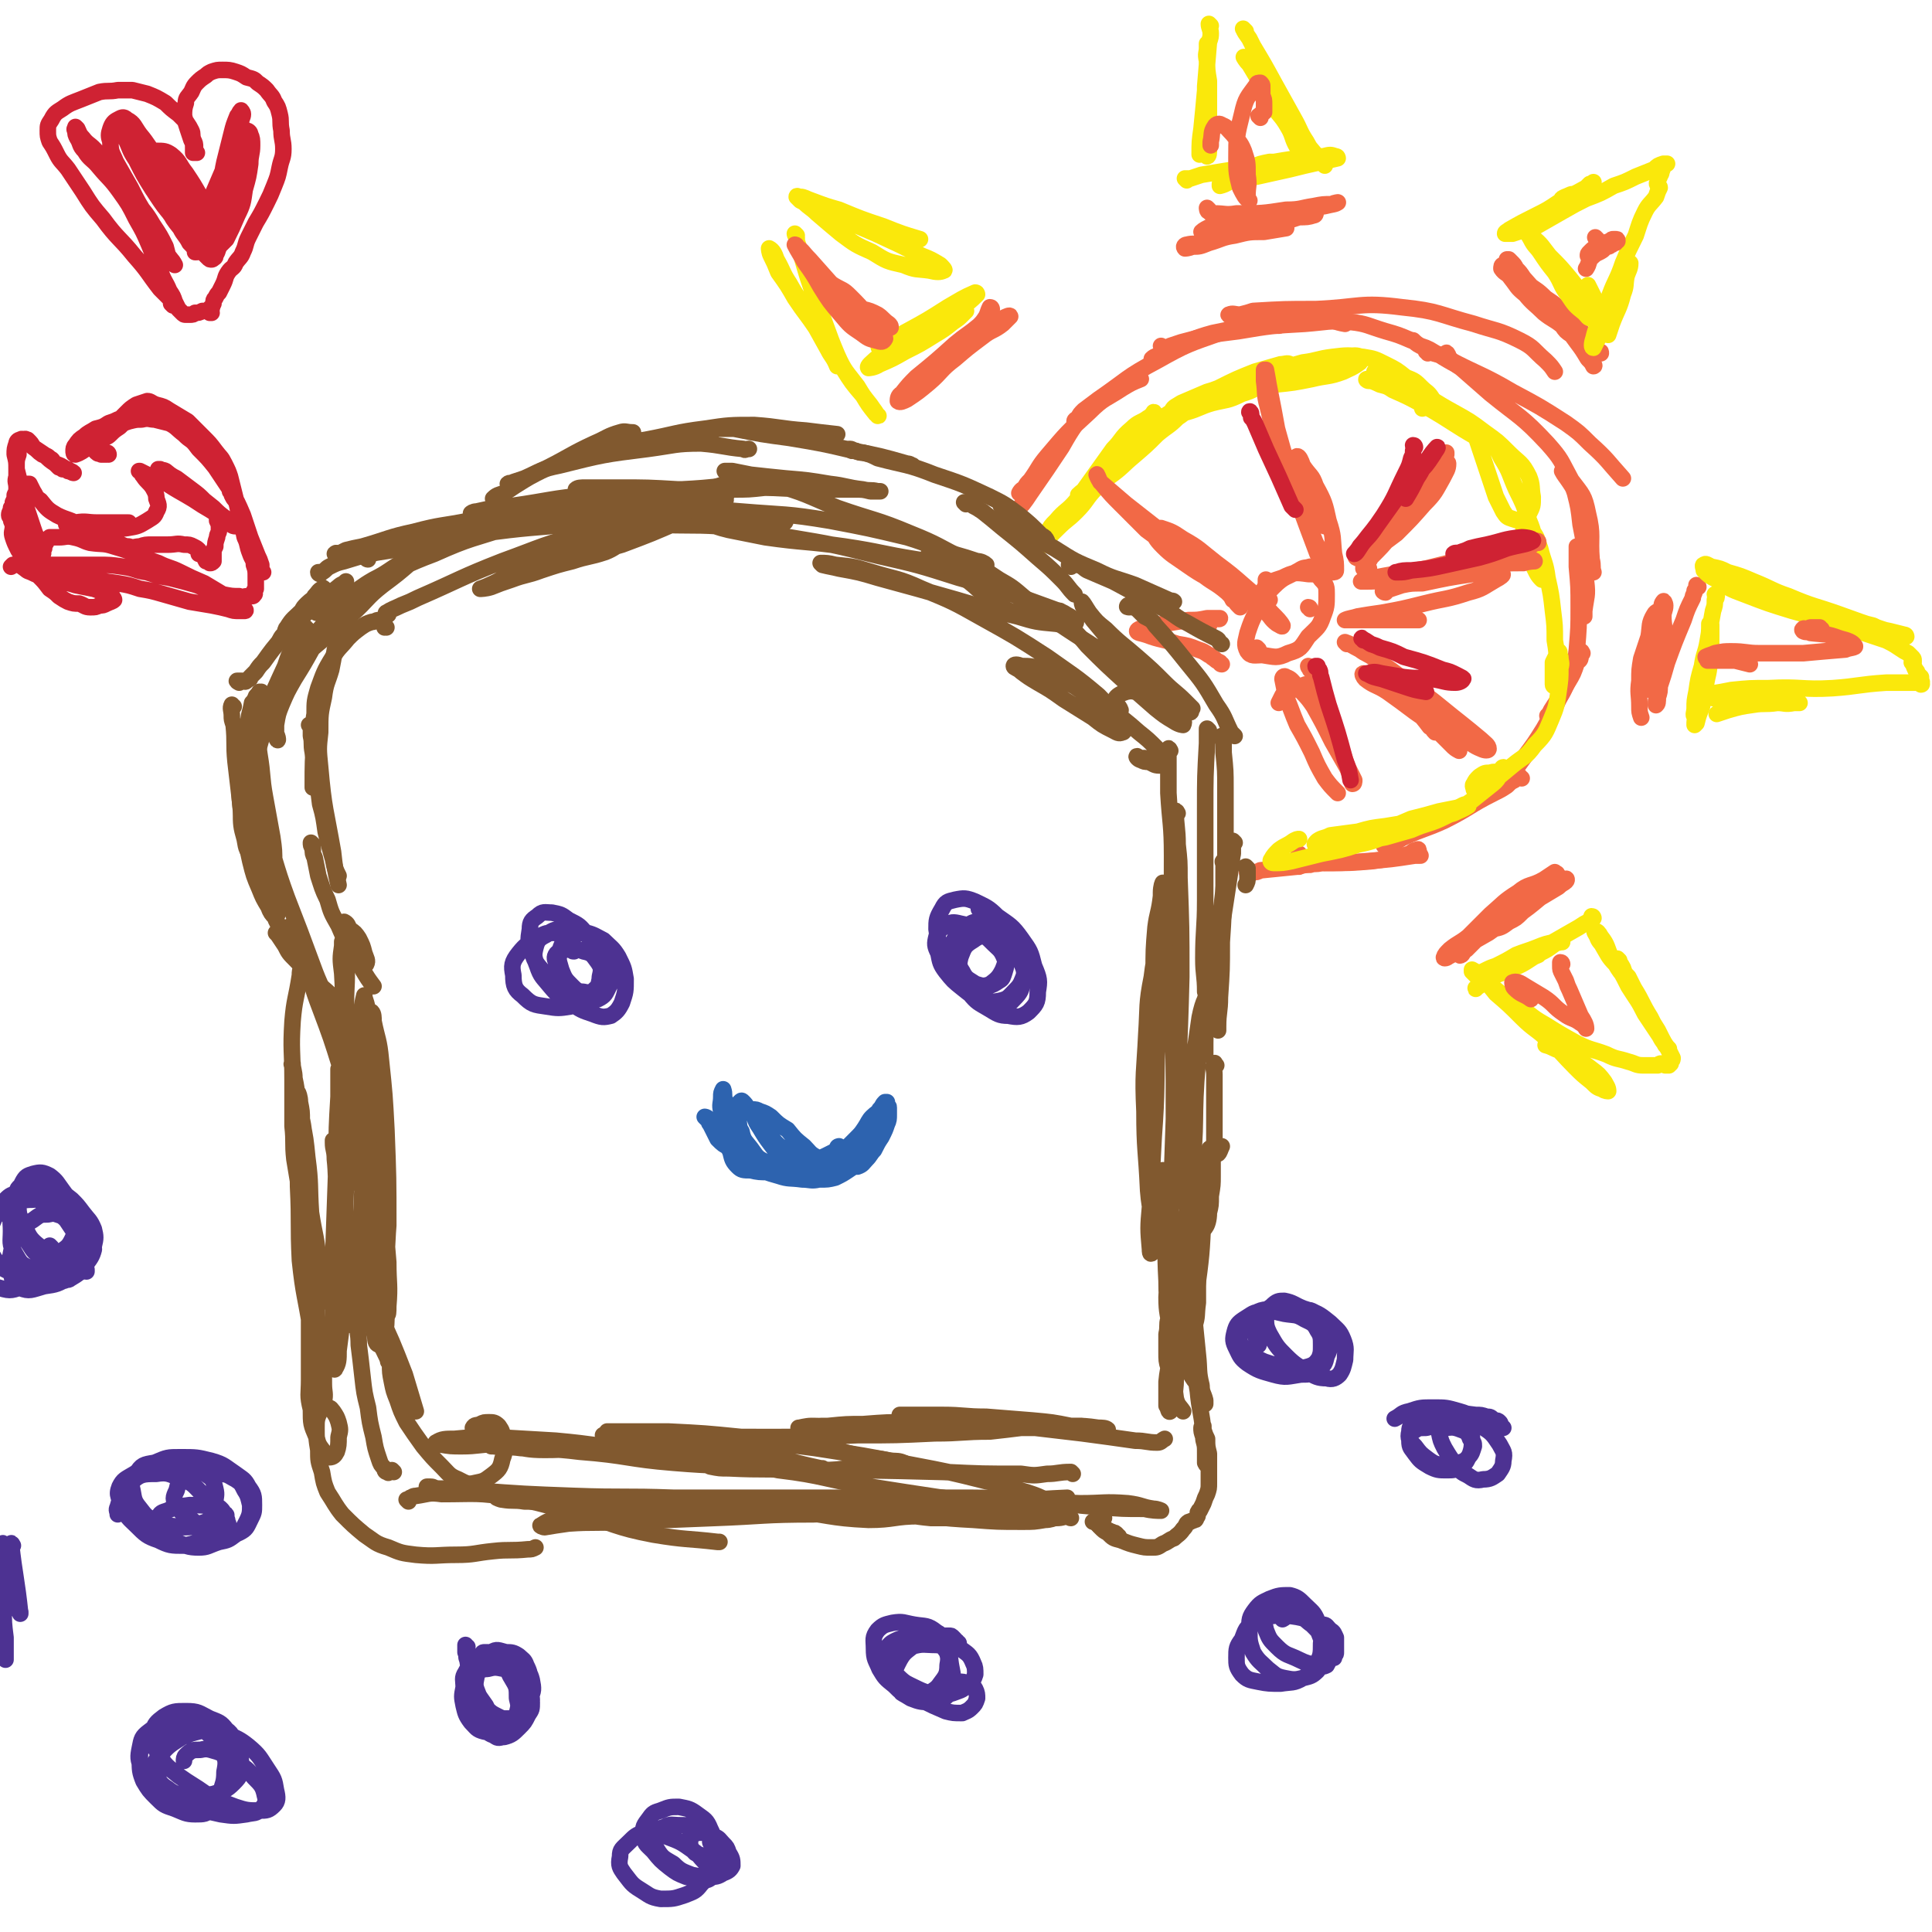 <svg viewBox='0 0 1050 1050' version='1.1' xmlns='http://www.w3.org/2000/svg' xmlns:xlink='http://www.w3.org/1999/xlink'><g fill='none' stroke='#4D3292' stroke-width='9' stroke-linecap='round' stroke-linejoin='round'><path d='M254,895c-1,0 -1,-1 -1,-1 0,1 0,2 0,4 1,2 0,2 1,4 1,5 0,5 2,10 3,8 3,8 8,15 2,4 2,5 6,7 3,1 4,1 8,0 4,-1 4,-1 7,-4 2,-3 2,-3 3,-7 1,-4 1,-5 0,-9 0,-4 0,-5 -2,-9 -1,-3 -2,-3 -4,-5 -3,-2 -4,-2 -7,-2 -4,-1 -5,-2 -8,0 -4,1 -4,2 -6,5 -2,4 -2,4 -2,8 -1,5 -1,5 1,10 1,4 2,4 4,7 3,3 3,3 7,5 2,1 2,1 5,1 3,0 3,-1 6,-2 3,-1 3,-2 5,-4 1,-2 2,-2 2,-4 0,-3 -1,-3 -2,-6 -2,-3 -1,-4 -4,-7 -4,-3 -5,-3 -9,-4 -5,-1 -5,-1 -9,0 -3,0 -4,1 -6,2 -2,2 -3,3 -3,5 -2,4 -2,4 -2,8 1,4 1,5 2,8 2,4 3,4 6,7 2,3 2,4 6,6 3,1 3,1 6,1 4,-1 5,-2 8,-5 3,-3 3,-3 5,-7 2,-3 2,-3 2,-7 -1,-4 -1,-4 -2,-8 -2,-4 -2,-4 -5,-8 -4,-3 -4,-3 -9,-5 -4,-2 -4,-1 -8,-1 -3,1 -4,1 -6,3 -3,3 -3,3 -3,7 -1,4 -1,4 0,9 0,4 0,5 2,9 2,4 2,4 5,7 2,3 2,4 5,5 2,1 2,2 5,1 2,-1 3,-2 4,-4 3,-4 3,-4 4,-9 1,-4 1,-4 0,-8 0,-6 0,-6 -3,-11 -2,-3 -1,-4 -5,-7 -3,-2 -3,-2 -7,-3 -3,0 -3,0 -6,2 -4,1 -5,1 -7,5 -2,3 -1,4 -1,8 -1,5 -1,5 0,10 1,4 1,5 4,9 3,3 3,4 7,5 4,1 5,1 8,-1 6,-2 6,-3 10,-7 4,-4 5,-4 7,-10 2,-4 2,-5 1,-10 -1,-4 -2,-5 -6,-8 -5,-4 -6,-3 -12,-6 -4,-1 -4,-1 -8,-1 -1,0 -1,1 -2,3 '/><path d='M387,1020c0,0 0,0 -1,-1 0,0 1,0 1,0 0,0 0,0 0,-1 0,-1 0,-1 -1,-3 -1,-1 -1,-1 -3,-3 -3,-3 -3,-4 -6,-6 -7,-5 -7,-5 -15,-8 -5,-2 -6,-3 -12,-2 -4,1 -5,2 -8,5 -4,4 -5,4 -5,8 -1,5 0,6 2,9 4,5 4,6 9,9 5,3 5,4 11,5 7,0 7,0 13,-2 5,-2 6,-2 9,-6 4,-4 4,-4 5,-9 2,-5 2,-5 2,-11 0,-5 0,-6 -2,-10 -2,-5 -3,-5 -7,-8 -4,-3 -5,-3 -10,-4 -5,0 -5,0 -10,2 -3,1 -4,1 -6,4 -3,4 -4,5 -3,9 0,5 1,5 5,9 4,5 4,5 9,9 4,3 4,3 9,5 5,1 5,2 9,2 3,0 4,-1 6,-3 2,-2 2,-2 3,-5 1,-4 1,-4 0,-7 0,-4 -1,-4 -3,-7 -3,-3 -3,-4 -8,-6 -5,-2 -5,-2 -10,-2 -5,0 -5,-1 -9,1 -3,1 -4,1 -5,4 -1,3 -1,5 1,8 3,5 4,5 9,8 4,4 5,4 10,6 5,1 5,1 9,1 4,0 5,0 8,-2 3,-1 4,-2 5,-4 0,-3 0,-4 -2,-7 -1,-3 -1,-3 -3,-5 -2,-2 -2,-3 -5,-4 -3,-1 -3,-2 -6,-2 -3,0 -4,0 -6,2 -1,0 -2,1 -1,3 0,2 0,3 2,5 1,2 2,1 5,3 2,1 2,1 4,1 2,0 3,0 4,-1 1,-1 1,-1 1,-3 0,-2 0,-2 -1,-3 0,-2 -1,-2 -2,-3 0,0 -1,-1 -1,-1 -1,0 -1,1 -1,2 0,1 1,1 1,2 '/><path d='M521,893c0,0 -1,0 -1,-1 0,0 0,1 0,1 0,-1 -1,-2 -2,-3 -1,-1 -1,-1 -2,-1 -1,0 -1,0 -3,0 -2,0 -2,0 -4,0 -6,3 -7,2 -12,5 -5,4 -6,4 -9,10 -2,4 -2,5 -1,9 0,4 1,4 3,7 3,2 4,2 7,2 3,0 4,0 7,-1 4,-3 5,-3 7,-6 3,-4 4,-5 4,-10 1,-5 0,-5 -1,-10 -2,-4 -1,-6 -5,-8 -5,-4 -6,-3 -12,-4 -6,-1 -6,-2 -12,-1 -4,1 -5,1 -8,4 -3,4 -2,5 -2,10 0,6 1,6 3,11 3,5 3,5 8,9 4,4 4,4 9,7 5,2 6,2 11,2 4,1 5,1 7,-2 3,-2 3,-3 4,-8 1,-4 1,-4 0,-9 -1,-5 0,-5 -3,-9 -2,-3 -3,-4 -8,-5 -5,-2 -5,-2 -10,-2 -5,0 -6,0 -10,2 -2,1 -3,2 -4,4 0,4 0,4 1,7 2,5 2,5 5,8 4,4 5,4 9,6 6,3 7,3 13,4 5,0 6,0 11,-2 3,-1 3,-2 6,-4 2,-2 2,-2 3,-5 0,-3 0,-4 -1,-6 -2,-5 -3,-5 -7,-8 -6,-2 -6,-1 -13,-2 -7,0 -7,-1 -14,1 -4,0 -5,0 -8,3 -3,2 -4,4 -4,7 1,5 2,5 5,9 6,5 6,5 13,10 6,3 6,3 13,6 4,1 4,1 9,1 2,-1 3,-1 5,-3 2,-2 2,-2 3,-5 0,-2 0,-3 -1,-5 -1,-2 -2,-3 -4,-3 -2,-1 -3,-1 -5,-1 -2,0 -2,1 -3,1 '/><path d='M725,901c0,0 -1,-1 -1,-1 0,0 1,0 1,0 1,-1 1,-1 1,-2 0,-2 0,-2 0,-4 0,-2 0,-2 0,-4 -1,-2 -1,-3 -3,-4 -2,-2 -2,-3 -4,-3 -10,-3 -10,-4 -20,-5 -9,0 -10,0 -17,4 -5,2 -5,4 -7,9 -3,4 -3,5 -3,10 0,4 0,5 3,9 3,3 4,3 9,4 5,1 6,1 12,1 6,-1 7,0 12,-3 4,-2 4,-3 7,-7 3,-5 3,-6 3,-12 1,-6 0,-7 -2,-12 -2,-5 -3,-5 -7,-9 -3,-3 -4,-4 -8,-5 -5,0 -6,0 -11,2 -4,2 -5,2 -8,6 -3,4 -3,5 -3,11 0,6 0,6 2,12 3,5 4,5 8,9 4,3 4,4 9,5 5,1 6,1 10,0 4,-1 5,-1 8,-4 2,-3 2,-5 3,-10 0,-5 0,-5 -2,-10 -2,-6 -2,-6 -6,-10 -3,-4 -3,-5 -8,-6 -4,-2 -5,-2 -9,-1 -4,1 -5,2 -6,5 -2,4 -1,5 0,10 2,5 2,5 6,9 5,5 6,4 12,7 4,2 5,2 9,3 3,1 4,1 6,0 1,-2 2,-3 1,-6 0,-4 -1,-4 -3,-8 -2,-4 -2,-4 -6,-8 -3,-2 -3,-3 -6,-4 -3,-2 -4,-2 -6,-2 -2,1 -2,2 -4,3 '/><path d='M715,719c0,0 -1,0 -1,-1 0,0 1,0 1,-1 1,-1 0,-1 0,-2 0,-1 0,-1 -1,-2 -2,-1 -2,-1 -4,-1 -2,-1 -2,-1 -4,-1 -5,0 -5,-1 -11,0 -8,1 -9,0 -15,4 -5,2 -5,4 -6,8 -1,5 -1,6 2,10 4,5 5,4 11,7 6,2 6,2 13,3 5,1 6,1 10,0 4,-1 5,-2 7,-5 1,-3 1,-3 1,-7 0,-4 0,-5 -2,-8 -2,-4 -3,-4 -7,-6 -5,-3 -5,-2 -11,-3 -5,-1 -6,-2 -12,-1 -5,0 -5,1 -10,4 -3,2 -4,3 -5,7 -1,4 -1,5 1,9 2,4 2,5 6,8 6,4 7,4 14,6 7,2 8,1 15,0 5,0 6,0 9,-3 4,-2 4,-3 5,-7 2,-4 2,-5 1,-10 -2,-5 -2,-5 -5,-9 -4,-4 -4,-4 -9,-7 -5,-2 -5,-3 -10,-4 -3,0 -4,0 -7,3 -3,2 -3,2 -3,6 0,4 0,5 2,9 4,7 4,7 9,12 5,5 6,5 12,9 4,2 5,3 10,3 3,1 5,0 7,-2 2,-3 2,-4 3,-8 0,-5 1,-6 -1,-11 -2,-5 -3,-5 -7,-9 -5,-4 -6,-5 -12,-7 -6,-2 -7,-2 -13,-1 -6,0 -7,0 -11,3 -4,2 -5,3 -5,8 -1,4 1,4 2,9 '/><path d='M817,776c0,0 0,0 -1,-1 -1,-1 0,-1 -1,-2 -1,-1 -1,-1 -3,-1 -2,-2 -2,-2 -4,-2 -3,-1 -3,-1 -6,-1 -9,-1 -9,-2 -18,0 -7,0 -8,0 -14,4 -3,1 -4,2 -4,5 -1,4 0,5 3,8 3,4 3,4 7,7 4,3 5,3 9,3 4,1 4,0 8,-1 3,-1 3,-1 5,-3 2,-2 2,-3 3,-6 0,-2 0,-2 -2,-4 -1,-3 -2,-4 -5,-5 -5,-2 -5,-1 -10,-1 -5,-1 -5,-1 -9,0 -4,0 -4,0 -7,2 -2,2 -2,3 -2,5 0,4 1,4 3,7 3,4 3,4 8,7 4,2 5,2 9,2 4,0 5,0 8,-2 3,-2 3,-3 5,-7 1,-3 1,-4 1,-7 0,-3 0,-3 -2,-6 -1,-3 -1,-3 -4,-5 -2,-2 -2,-2 -5,-2 -3,0 -3,1 -5,3 -1,2 -2,3 -2,5 1,5 1,5 3,9 3,5 3,5 6,9 3,4 3,4 7,6 3,2 4,3 8,2 4,0 5,-1 8,-3 2,-3 3,-4 3,-7 1,-5 0,-5 -2,-9 -4,-6 -4,-6 -10,-10 -5,-5 -5,-6 -12,-8 -7,-2 -7,-2 -14,-2 -7,0 -7,0 -13,2 -5,1 -4,2 -8,4 '/><path d='M124,828c0,0 -1,-1 -1,-1 0,-1 1,-1 0,-1 0,-1 0,-1 0,-2 0,-1 0,-1 -1,-1 -1,-2 -1,-2 -2,-3 -1,-1 -1,-1 -3,-1 -7,-1 -7,-1 -14,-1 -6,1 -6,0 -12,3 -3,1 -4,1 -5,4 -1,3 -1,4 1,6 3,5 4,5 9,7 5,2 6,3 12,3 5,0 5,-1 11,-3 5,-1 5,-1 9,-4 4,-3 4,-3 6,-7 2,-4 2,-5 2,-9 -1,-4 -1,-5 -3,-8 -2,-4 -2,-4 -5,-6 -4,-2 -4,-3 -9,-3 -4,-1 -4,-1 -9,-1 -5,1 -6,0 -10,3 -3,2 -3,3 -4,7 -2,4 -2,5 0,8 2,4 3,4 7,7 4,3 4,4 9,6 4,2 4,2 8,3 5,0 6,1 10,-1 4,-2 4,-3 6,-7 2,-4 2,-4 2,-8 0,-5 0,-6 -3,-10 -2,-4 -3,-4 -7,-7 -6,-4 -6,-5 -13,-7 -8,-2 -8,-2 -17,-2 -7,0 -7,0 -14,3 -6,1 -7,1 -10,6 -3,3 -3,5 -2,9 1,6 1,6 5,11 3,4 4,4 9,6 6,3 6,2 13,3 5,0 5,0 10,-2 3,-1 4,-1 6,-4 2,-2 1,-3 2,-7 0,-4 1,-4 0,-8 -1,-4 -1,-5 -4,-7 -5,-4 -6,-4 -13,-5 -6,-2 -7,-2 -13,-1 -7,1 -8,1 -14,5 -5,3 -6,3 -8,7 -2,5 0,6 2,11 2,6 3,6 7,10 5,5 6,6 12,8 6,3 7,3 14,3 5,-1 6,-1 10,-4 3,-2 4,-2 5,-6 1,-4 2,-5 1,-9 -2,-5 -2,-5 -6,-9 -5,-5 -5,-6 -11,-8 -7,-3 -8,-4 -14,-3 -7,0 -9,0 -14,5 -5,5 -5,6 -7,13 -1,2 0,2 0,4 '/><path d='M120,947c0,0 -1,0 -1,-1 0,-1 0,-1 0,-1 0,-1 0,-1 0,-2 -1,-1 -1,-1 -2,-2 -2,0 -2,0 -4,0 -2,0 -2,-1 -5,0 -4,1 -4,1 -9,3 -6,4 -7,4 -12,10 -3,3 -3,4 -2,8 1,5 1,7 6,10 5,4 6,3 13,4 6,0 6,0 12,-1 6,-2 7,-2 11,-6 4,-4 4,-5 4,-10 0,-5 -1,-5 -3,-10 -2,-5 -1,-6 -5,-9 -3,-4 -4,-4 -9,-6 -6,-3 -6,-4 -13,-4 -6,0 -7,0 -12,3 -4,3 -5,4 -6,8 -1,6 0,7 3,12 4,7 5,7 11,12 7,5 8,5 15,10 8,4 8,4 16,7 6,2 7,2 13,2 4,0 5,0 8,-3 2,-2 2,-4 1,-8 -1,-6 -1,-6 -5,-12 -4,-6 -4,-7 -10,-12 -5,-4 -6,-4 -12,-7 -9,-2 -9,-3 -18,-3 -8,0 -8,0 -16,3 -6,1 -6,2 -10,6 -3,3 -3,4 -3,8 0,6 0,7 2,12 3,5 3,5 7,9 4,4 4,4 10,6 5,2 6,3 11,3 5,0 6,0 9,-3 3,-4 3,-5 5,-9 1,-5 2,-5 2,-11 1,-5 1,-6 -1,-11 -2,-4 -2,-5 -6,-8 -4,-4 -5,-4 -10,-6 -6,-1 -6,-1 -13,-1 -5,1 -6,0 -11,4 -4,3 -4,4 -5,9 -1,5 -1,6 1,11 3,6 4,6 9,11 8,6 8,6 16,9 9,3 9,3 18,5 7,1 7,1 14,0 4,-1 5,0 8,-3 2,-2 3,-4 2,-7 -1,-5 -2,-6 -6,-10 -4,-5 -4,-5 -10,-8 -4,-4 -5,-4 -10,-6 -4,-1 -5,-2 -9,-1 -4,0 -5,0 -8,3 -1,1 -1,2 -1,3 '/><path d='M7,840c0,0 -1,-2 -1,-1 2,18 3,19 5,38 0,0 0,-1 0,-1 0,0 -1,0 -1,-1 0,-1 0,-1 0,-2 0,-1 0,-1 0,-2 -1,-6 -1,-6 -3,-12 -1,-6 -1,-6 -3,-12 -1,-3 -1,-3 -2,-7 0,0 0,-2 -1,-1 0,1 0,3 0,6 0,6 0,6 0,12 1,9 1,9 1,17 0,8 0,8 1,16 0,5 0,5 0,10 0,1 0,2 0,2 -1,-2 -2,-4 -3,-7 -2,-6 -1,-6 -3,-13 -3,-7 -3,-7 -5,-14 -2,-4 -2,-4 -4,-9 -1,-2 -1,-3 -1,-4 -1,0 -1,1 -1,2 -1,3 -1,3 -1,6 0,4 0,4 0,7 '/><path d='M38,689c0,-1 0,-1 -1,-1 0,0 1,0 1,1 1,0 1,0 2,0 2,0 2,0 3,0 2,1 2,1 4,1 0,0 0,1 0,1 '/><path d='M28,678c0,0 -1,-1 -1,-1 2,8 2,10 5,19 1,1 1,0 3,0 1,-1 2,0 3,-1 5,-3 5,-3 8,-7 3,-4 4,-5 5,-9 0,-4 -2,-5 -4,-9 -2,-3 -2,-3 -5,-6 -3,-2 -3,-3 -7,-4 -4,-1 -4,-1 -9,0 -4,0 -4,0 -8,3 -5,3 -5,3 -8,8 -3,4 -3,5 -4,10 -1,5 -1,6 0,11 1,4 1,7 5,8 5,2 6,1 13,-1 7,-1 7,-1 14,-5 5,-2 6,-2 9,-7 2,-4 3,-5 2,-9 -1,-5 -2,-5 -5,-9 -2,-5 -1,-5 -5,-9 -3,-3 -4,-3 -9,-6 -5,-2 -6,-3 -12,-2 -7,0 -7,1 -13,4 -6,4 -7,4 -11,9 -4,4 -3,5 -5,10 -1,5 -2,6 -1,11 1,4 1,5 4,9 3,3 4,4 8,5 6,2 7,1 13,-1 9,-2 9,-3 18,-8 5,-3 6,-2 9,-7 2,-3 2,-4 2,-7 -1,-4 -1,-4 -2,-8 -2,-3 -2,-3 -4,-6 -3,-3 -4,-3 -8,-6 -4,-3 -4,-3 -9,-6 -5,-2 -5,-3 -10,-2 -3,0 -4,1 -7,4 -3,4 -3,4 -5,9 -2,5 -3,6 -3,11 0,5 0,6 3,11 3,4 3,5 8,7 5,1 6,1 12,0 8,-2 8,-3 15,-7 6,-3 6,-2 11,-6 3,-3 4,-4 4,-8 0,-4 -2,-4 -4,-7 -2,-4 -2,-4 -4,-6 -4,-3 -4,-3 -9,-5 -4,-2 -4,-2 -9,-2 -4,0 -5,0 -9,2 -3,2 -3,2 -5,6 -2,5 -1,5 -1,11 0,6 -1,7 2,12 3,5 3,6 8,8 7,2 8,1 16,-1 7,-1 8,0 13,-4 4,-2 4,-3 6,-7 1,-4 1,-5 0,-9 -2,-5 -3,-5 -6,-9 -3,-4 -3,-4 -6,-7 -5,-4 -5,-4 -10,-6 -5,-3 -5,-3 -10,-3 -4,0 -5,-1 -7,1 -3,2 -3,3 -3,7 -1,6 0,6 1,12 2,6 2,6 5,12 3,4 3,6 7,7 4,2 6,1 10,-1 4,-3 5,-3 7,-7 2,-4 2,-5 2,-9 0,-4 0,-5 -2,-9 -2,-5 -2,-5 -5,-9 -3,-4 -3,-5 -7,-8 -4,-2 -5,-2 -9,-1 -3,1 -4,1 -6,5 -2,4 -2,5 -2,10 0,7 0,7 3,13 3,6 3,7 8,11 6,4 7,3 15,4 5,0 5,0 10,-1 2,-1 2,-2 3,-4 0,-2 0,-3 -2,-6 -2,-3 -3,-2 -7,-5 -3,-2 -2,-2 -6,-4 -3,-1 -3,-1 -6,-2 -1,0 -1,0 -2,0 '/></g>
<g fill='none' stroke='#F26946' stroke-width='9' stroke-linecap='round' stroke-linejoin='round'><path d='M847,476c-1,-1 -1,-2 -1,-1 -1,0 -1,1 -1,1 -2,1 -2,0 -3,1 -3,2 -2,2 -5,4 -5,3 -6,3 -11,7 -10,7 -10,7 -19,14 -5,4 -5,4 -9,8 -3,3 -3,4 -5,8 0,0 0,2 1,1 1,0 1,-2 3,-3 3,-3 3,-3 6,-6 6,-4 6,-4 12,-8 5,-4 5,-5 10,-10 5,-4 5,-4 11,-9 3,-3 3,-3 6,-6 2,-2 2,-2 3,-3 0,0 0,0 0,0 -3,2 -3,2 -6,4 -7,4 -8,2 -14,7 -8,5 -8,6 -15,12 -6,6 -6,6 -12,12 -5,4 -5,3 -10,7 -2,2 -3,3 -3,4 -1,1 1,1 2,0 4,-2 4,-3 8,-5 7,-4 7,-4 14,-8 7,-5 7,-5 15,-9 7,-5 7,-5 13,-10 5,-3 5,-3 10,-6 2,-2 3,-2 4,-3 1,-1 0,-2 0,-1 -3,0 -4,1 -7,3 -5,2 -5,3 -10,5 -6,3 -6,3 -12,6 -5,2 -5,3 -10,6 -3,2 -4,1 -6,4 -1,1 -2,2 -2,3 2,1 4,1 7,0 5,-1 5,-1 9,-4 4,-2 4,-2 7,-5 2,-2 2,-1 4,-4 0,0 0,-1 -1,-1 -1,-1 -2,-1 -4,-1 -4,1 -4,1 -8,2 -3,2 -3,2 -6,4 '/><path d='M923,319c0,0 0,-1 -1,-1 0,1 0,2 -1,3 0,2 -1,2 -1,4 -3,6 -3,6 -5,12 -5,12 -5,12 -9,23 -2,7 -2,7 -4,13 -1,4 -1,4 -2,8 0,1 0,3 0,2 1,0 1,-2 1,-4 1,-3 1,-3 1,-7 1,-7 2,-6 2,-13 1,-7 0,-7 0,-14 0,-5 0,-5 0,-10 0,-3 1,-3 1,-6 0,-1 -1,-3 -1,-2 -1,1 -1,2 -1,5 -2,6 -2,6 -3,13 -2,6 -2,6 -3,13 -1,5 -1,5 -2,10 0,3 -1,4 0,6 0,1 1,1 1,0 1,-3 1,-3 2,-6 2,-5 2,-5 4,-11 1,-6 2,-6 2,-12 1,-5 0,-5 0,-10 0,-2 0,-3 -1,-3 -1,0 -3,0 -4,2 -3,5 -2,6 -3,12 -2,6 -2,6 -4,12 -1,6 -1,6 -1,12 -1,7 0,7 0,14 0,3 0,3 1,6 '/><path d='M820,142c0,0 -1,-1 -1,-1 0,0 1,0 1,0 1,1 1,1 1,1 2,2 2,2 3,4 2,2 2,2 4,5 8,9 8,9 16,18 7,8 7,9 13,17 3,4 3,4 6,9 2,2 2,2 3,4 0,0 1,0 0,-1 -1,-2 -1,-3 -2,-5 -2,-6 -2,-6 -5,-11 -4,-6 -4,-6 -8,-10 -5,-6 -5,-6 -11,-10 -5,-5 -5,-4 -10,-8 -5,-3 -5,-3 -9,-6 -2,-2 -3,-3 -4,-4 -1,0 -1,1 -1,2 2,3 3,2 5,5 4,5 3,5 8,9 4,5 5,5 10,10 5,4 5,3 10,7 2,3 2,3 5,5 1,1 2,1 2,1 1,-1 1,-2 0,-4 -3,-3 -3,-2 -6,-5 -5,-4 -4,-4 -9,-8 -4,-4 -4,-4 -9,-9 -3,-2 -3,-2 -7,-5 -1,-1 -2,-2 -2,-2 0,0 1,1 2,2 2,2 2,2 4,5 5,3 5,3 10,6 5,4 6,4 11,7 4,4 4,4 7,8 3,2 3,3 5,6 2,2 1,2 3,4 2,2 2,2 4,3 1,0 1,0 1,1 '/><path d='M657,114c0,0 -1,-1 -1,-1 0,0 0,2 1,2 1,1 1,1 3,1 6,0 6,1 12,0 14,0 14,0 27,-2 8,0 8,-1 15,-2 5,-1 5,-1 10,-1 1,-1 4,-1 3,-1 -1,1 -3,1 -7,2 -6,1 -6,1 -13,2 -10,2 -10,2 -20,3 -9,2 -9,2 -17,4 -6,1 -6,1 -12,2 -2,1 -4,2 -5,3 0,0 1,0 2,0 5,-1 5,-1 9,-2 9,-2 9,-2 18,-4 8,-1 8,-1 16,-2 5,0 5,0 11,-1 3,0 4,-1 6,-1 0,0 0,1 -1,1 -3,1 -4,1 -8,1 -6,2 -6,2 -13,3 -8,2 -8,2 -17,4 -6,2 -6,2 -12,4 -6,1 -6,2 -11,3 -4,1 -4,0 -8,1 -1,0 -2,1 -1,2 0,0 2,0 4,-1 4,0 4,0 9,-2 7,-2 7,-3 14,-4 8,-2 8,-2 16,-2 6,-1 6,-1 12,-2 '/><path d='M539,168c0,0 0,-1 -1,-1 -1,2 -1,3 -2,5 -2,3 -2,3 -4,5 -6,5 -7,5 -13,10 -10,9 -10,9 -21,18 -4,4 -4,4 -8,9 -2,1 -2,3 -2,4 1,1 3,0 5,-1 6,-4 6,-4 12,-9 7,-6 6,-7 14,-13 7,-6 7,-6 15,-12 5,-4 6,-3 11,-7 2,-2 4,-4 4,-4 0,-1 -2,0 -4,1 -5,2 -5,3 -10,6 -7,5 -7,5 -13,10 -7,5 -8,5 -14,11 -3,3 -3,4 -6,7 0,1 0,0 1,0 1,0 1,0 2,0 '/><path d='M548,285c0,0 -1,-1 -1,-1 1,-1 1,-1 2,-2 2,-1 1,-1 2,-3 5,-5 5,-5 9,-11 9,-13 9,-13 17,-25 4,-7 4,-7 8,-13 '/><path d='M555,269c0,-1 -1,-1 -1,-1 1,-2 2,-2 3,-3 1,-2 1,-2 3,-4 5,-7 4,-7 9,-13 11,-13 11,-13 23,-24 8,-8 9,-7 18,-13 5,-3 5,-3 10,-5 '/><path d='M585,230c0,0 -1,0 -1,-1 0,-1 1,-1 2,-2 1,-2 1,-2 3,-4 4,-3 4,-3 8,-6 16,-11 15,-12 32,-21 16,-9 17,-9 34,-15 10,-3 10,-3 21,-4 5,-1 6,0 11,0 '/><path d='M627,196c0,0 -1,-1 -1,-1 2,-2 3,-1 6,-3 3,-1 3,-2 6,-3 10,-4 10,-5 21,-8 20,-4 20,-5 40,-7 11,-2 11,-1 21,0 6,0 5,1 11,2 '/><path d='M632,189c0,0 -1,-1 -1,-1 0,0 1,1 2,1 1,0 1,0 3,-1 3,-1 3,-1 6,-2 15,-4 15,-4 31,-6 18,-3 18,-3 36,-4 13,-1 13,-2 25,-1 9,1 9,2 19,5 7,2 7,2 14,5 '/><path d='M669,172c0,0 -2,-1 -1,-1 2,-1 3,0 6,0 4,-1 4,-1 7,-2 17,-1 17,-1 34,-1 24,-1 24,-4 47,-1 20,2 20,4 39,9 12,4 13,3 25,9 8,4 7,5 14,11 3,3 3,3 5,6 '/><path d='M776,192c0,-1 -1,-1 -1,-1 1,0 2,0 4,1 3,1 3,0 5,2 5,3 5,3 11,6 11,8 11,7 21,15 2,1 1,2 3,3 '/><path d='M769,186c0,0 -1,-1 -1,-1 1,1 2,2 4,3 3,1 3,1 5,2 5,3 5,3 10,5 17,9 18,8 35,18 15,8 15,8 29,17 7,5 7,5 13,11 10,9 9,9 18,19 '/><path d='M787,193c0,0 -1,-2 -1,-1 1,1 1,2 3,4 2,2 2,2 5,4 8,7 8,7 16,14 16,13 17,12 31,27 8,9 7,9 13,20 6,8 7,8 9,18 3,12 1,13 2,25 1,4 0,4 1,7 '/><path d='M850,257c0,0 -1,-1 -1,-1 1,2 2,3 4,6 2,3 2,3 3,6 2,8 2,8 3,17 3,15 3,15 3,31 1,8 0,8 -1,16 0,2 0,2 0,3 '/><path d='M858,298c0,0 -1,-1 -1,-1 0,0 0,1 0,2 0,1 0,1 0,3 0,3 0,3 0,6 1,11 1,11 1,22 0,11 0,11 -1,23 -1,9 -1,9 -5,17 -3,8 -4,8 -9,16 -1,2 -1,2 -2,3 '/><path d='M860,355c0,0 -1,-2 -1,-1 0,0 0,1 0,3 0,2 -1,2 -2,3 -2,6 -2,6 -5,11 -7,12 -6,13 -13,25 -5,8 -5,8 -11,16 -5,7 -5,7 -12,14 -3,3 -3,3 -7,6 '/><path d='M827,423c-1,0 -1,-1 -1,-1 -2,0 -2,1 -3,2 -2,1 -2,1 -4,3 -3,2 -3,2 -7,4 -14,7 -13,8 -27,15 -11,5 -11,4 -22,9 -4,2 -4,3 -9,5 -1,0 -2,0 -2,-1 1,0 2,0 4,-1 '/><path d='M771,463c0,-1 0,-2 -1,-1 -2,0 -2,1 -4,2 -3,1 -3,1 -5,1 -8,2 -8,2 -15,3 -12,1 -12,1 -25,1 -5,0 -5,0 -11,-1 -2,-1 -2,-1 -4,-3 -1,0 0,0 0,-1 '/><path d='M706,471c0,0 -1,-1 -1,-1 0,0 0,0 1,0 1,0 1,0 3,0 1,0 1,0 3,0 3,-1 3,0 6,-1 12,0 12,0 25,-1 13,-1 13,-1 26,-3 2,0 2,0 3,0 '/><path d='M679,475c0,-1 -2,-1 -1,-1 0,-1 1,0 3,0 2,0 2,0 4,-1 10,-1 10,-1 20,-2 9,-2 9,-2 18,-3 '/></g>
<g fill='none' stroke='#FAE80B' stroke-width='9' stroke-linecap='round' stroke-linejoin='round'><path d='M568,296c0,0 -1,0 -1,-1 0,0 1,0 2,-1 1,-1 1,-1 2,-3 2,-2 2,-2 4,-5 8,-10 8,-10 16,-20 9,-11 8,-11 17,-21 5,-6 5,-6 11,-11 3,-4 4,-3 7,-7 1,-1 2,-3 1,-3 0,0 -1,2 -3,3 -4,3 -5,2 -9,6 -6,5 -5,6 -10,11 -5,7 -5,7 -10,14 -5,7 -5,7 -10,14 -5,6 -6,5 -11,11 -3,3 -3,3 -5,7 -1,1 -2,2 -2,3 0,0 1,0 1,0 4,-3 4,-3 7,-6 5,-5 5,-4 10,-9 6,-6 5,-7 11,-13 7,-8 7,-8 15,-15 8,-7 8,-7 16,-14 5,-5 5,-5 11,-10 4,-2 4,-3 7,-5 0,0 1,1 1,1 -3,3 -3,3 -6,5 -5,5 -5,4 -11,9 -6,6 -6,6 -13,12 -6,5 -6,6 -13,11 -5,4 -5,4 -10,8 -2,2 -3,2 -6,3 0,0 -1,0 -1,-1 2,-2 3,-2 5,-5 5,-6 4,-7 10,-12 8,-8 9,-8 18,-16 11,-8 11,-8 22,-15 10,-6 10,-6 21,-10 10,-5 10,-5 20,-9 7,-2 7,-2 14,-4 2,0 4,-1 5,0 1,1 0,2 -2,4 -4,3 -5,3 -11,5 -6,4 -6,5 -13,7 -8,4 -8,3 -16,5 -7,2 -7,3 -14,5 -4,0 -4,0 -7,0 -1,0 -2,0 -1,-1 1,-2 2,-2 5,-4 7,-3 7,-3 14,-6 10,-3 10,-3 19,-5 12,-4 12,-4 24,-6 10,-3 10,-3 19,-5 7,-2 7,-2 14,-3 4,-1 5,-1 8,0 1,0 0,2 -1,3 -4,3 -5,3 -9,5 -8,3 -9,2 -17,4 -10,2 -10,2 -20,3 -7,1 -7,1 -14,1 -6,0 -6,1 -11,1 -1,0 -2,-1 -1,-1 2,-2 3,-2 6,-3 8,-3 8,-3 16,-5 9,-3 9,-2 19,-5 8,-1 8,-2 16,-3 8,-1 9,-1 17,0 6,1 6,1 12,4 6,3 6,3 11,7 5,2 5,2 9,6 2,2 3,2 5,5 0,2 0,3 -1,5 -1,1 -2,0 -4,1 '/><path d='M744,207c-1,0 -2,-1 -1,-1 2,1 3,1 7,3 4,1 4,1 7,3 9,4 9,4 18,9 14,8 14,9 28,17 6,4 6,3 12,7 1,0 1,0 2,1 '/><path d='M748,203c0,0 -1,-1 -1,-1 0,0 0,0 1,0 1,1 1,1 3,1 2,1 2,1 4,2 6,3 6,3 12,6 12,6 12,7 23,13 9,5 9,5 17,11 7,5 7,5 13,11 6,6 7,5 11,13 2,5 1,6 2,11 0,5 0,5 -2,9 -1,2 -1,3 -3,3 -3,1 -3,1 -6,0 -3,-1 -3,-1 -5,-4 -2,-4 -2,-4 -4,-8 -2,-6 -2,-6 -4,-12 -2,-6 -2,-6 -4,-12 -1,-3 -1,-3 -2,-6 -1,-3 -1,-4 -1,-6 0,-1 1,0 1,0 3,2 4,1 6,3 4,5 4,6 7,12 5,8 4,8 8,17 4,8 4,8 7,17 3,7 2,7 4,15 2,5 1,5 2,10 1,3 1,3 1,5 0,1 0,2 0,2 -1,-1 -2,-2 -3,-4 -2,-4 -2,-4 -3,-8 -2,-4 -2,-4 -3,-8 -1,-4 -1,-4 -1,-7 0,-2 0,-2 0,-3 1,-1 2,-1 2,0 2,1 2,1 3,4 3,4 2,4 4,9 2,8 3,8 4,16 2,9 2,9 3,18 1,8 1,8 1,16 1,6 1,6 1,12 1,5 1,5 1,9 0,2 -1,3 -2,4 0,0 -1,0 -1,-1 0,-3 0,-3 0,-6 0,-3 0,-3 0,-6 1,-2 1,-2 2,-4 0,-1 1,-3 1,-2 1,0 0,1 1,3 0,3 1,3 0,6 0,6 0,6 -1,13 -1,7 -1,8 -4,15 -3,7 -3,8 -9,14 -5,7 -6,6 -12,11 -6,5 -6,5 -11,9 -3,2 -3,3 -6,4 -2,1 -2,1 -4,0 0,-1 -1,-2 0,-3 1,-2 1,-2 3,-4 3,-2 3,-2 6,-2 2,-1 3,0 5,-1 1,0 1,-2 2,-2 0,1 0,2 -1,3 -2,3 -2,4 -6,7 -5,4 -5,4 -10,8 -7,5 -7,5 -15,9 -8,4 -9,3 -18,7 -7,2 -7,2 -14,4 -5,1 -6,1 -9,1 -1,0 0,-1 1,-1 4,-2 4,-2 8,-4 7,-3 7,-3 14,-6 8,-2 8,-2 15,-4 5,-1 5,-1 10,-2 3,-1 3,-2 6,-2 0,0 0,1 0,1 -3,2 -4,2 -8,4 -7,2 -7,2 -14,4 -10,3 -10,3 -19,5 -10,2 -10,2 -19,4 -7,2 -7,2 -15,3 -4,1 -5,1 -8,1 -1,0 0,-1 1,-2 3,-2 3,-1 7,-3 7,-1 8,-1 15,-2 7,-2 7,-2 15,-3 6,-1 6,-1 13,-2 4,0 4,-1 8,-1 2,0 3,1 3,1 -1,0 -3,0 -5,1 -8,2 -8,2 -15,5 -9,3 -9,4 -19,6 -9,3 -10,3 -20,5 -8,2 -8,2 -16,4 -5,1 -5,1 -10,1 -1,0 -2,-1 -1,-2 1,-2 2,-3 4,-5 4,-3 4,-2 8,-5 2,-1 2,-1 3,-1 '/><path d='M866,499c0,0 0,-1 -1,-1 0,0 0,1 0,1 -1,1 -1,1 -2,2 -2,1 -2,1 -5,3 -7,4 -7,4 -14,8 -13,7 -13,8 -26,15 -5,3 -5,3 -10,6 -3,2 -4,3 -6,4 0,1 0,0 1,-1 4,-2 4,-3 8,-5 6,-3 6,-2 12,-5 7,-3 7,-4 14,-8 4,-2 4,-2 8,-5 2,-1 4,-1 4,-1 0,0 -2,0 -4,0 -5,1 -5,1 -10,3 -5,2 -6,2 -11,4 -5,3 -5,3 -11,6 -3,1 -3,1 -7,3 -1,1 -2,2 -1,3 1,0 2,0 5,-1 5,-2 5,-3 10,-5 5,-2 5,-3 10,-4 3,-1 4,-1 6,-2 0,0 -1,-2 -2,-1 -2,0 -2,1 -4,3 '/><path d='M933,324c0,0 -1,0 -1,-1 0,0 1,0 1,0 0,2 0,2 -1,3 0,3 0,3 -1,6 -2,11 -2,11 -4,23 -2,11 -2,11 -4,23 0,5 0,5 -1,10 -1,3 -1,4 -1,6 0,0 1,-1 1,-1 1,-4 1,-4 3,-9 1,-5 1,-5 2,-11 1,-7 2,-7 2,-14 1,-7 1,-7 1,-13 0,-3 0,-3 0,-6 0,-1 0,-2 -1,-1 0,4 0,5 -1,10 -1,6 -2,6 -3,13 -2,7 -2,7 -3,14 -1,5 -1,5 -1,9 0,2 -1,4 0,4 0,0 1,-1 2,-3 2,-4 2,-4 3,-8 1,-6 1,-6 1,-11 1,-6 1,-6 2,-12 0,-3 0,-4 0,-6 1,0 1,1 1,2 0,1 0,1 0,2 '/><path d='M832,127c0,-1 0,-1 -1,-1 0,-1 0,0 0,0 0,1 0,1 1,1 1,2 1,2 2,3 2,2 2,2 3,4 3,3 3,3 5,6 7,8 7,8 13,16 4,5 4,5 9,12 1,2 2,2 3,5 0,0 -1,1 -2,0 -2,0 -2,-1 -4,-3 -5,-4 -5,-4 -9,-10 -4,-5 -3,-6 -7,-12 -4,-5 -4,-5 -8,-11 -2,-3 -3,-3 -5,-7 -1,-2 -2,-3 -2,-4 1,0 2,1 3,3 5,4 5,5 9,10 6,6 6,6 11,12 4,5 4,5 8,10 3,4 3,4 6,8 2,1 3,2 4,2 0,0 -1,0 -1,-1 -2,-4 -2,-4 -3,-7 -2,-4 -2,-4 -4,-8 '/><path d='M645,98c0,0 0,0 -1,-1 0,0 1,0 1,0 1,0 1,0 2,0 3,-1 3,-1 6,-2 12,-2 12,-2 25,-4 14,-3 14,-3 27,-5 7,-1 7,-1 14,-1 4,-1 4,-1 7,0 1,0 1,1 1,1 -4,1 -5,1 -9,2 -9,2 -9,2 -17,4 -9,2 -9,2 -18,4 -6,1 -7,1 -13,2 -3,1 -3,2 -7,3 0,0 0,-1 0,-1 3,-1 3,-1 6,-2 6,-1 6,-1 12,-3 7,-1 7,-1 14,-3 6,-1 6,-1 11,-3 2,-1 3,0 4,-1 1,-1 1,-2 0,-2 -3,1 -4,2 -8,2 -6,1 -6,0 -12,0 -5,1 -5,1 -10,3 -4,0 -4,0 -7,2 -1,0 -2,1 -2,1 3,1 5,1 9,1 6,0 6,-1 12,-1 '/><path d='M479,189c-1,0 -2,0 -1,-1 0,0 1,0 2,-1 3,-1 3,-1 5,-2 4,-2 4,-3 8,-5 11,-6 11,-6 22,-13 7,-4 8,-5 15,-8 1,0 1,1 1,1 -4,4 -4,4 -9,7 -7,5 -7,5 -15,10 -9,5 -9,4 -18,10 -6,4 -6,4 -13,8 -2,2 -5,4 -4,5 0,0 3,0 6,-2 7,-3 7,-3 14,-7 8,-4 8,-4 16,-9 5,-3 5,-3 10,-7 3,-2 3,-2 5,-4 1,-1 2,-2 2,-2 -1,0 -2,1 -5,1 -4,2 -4,1 -8,3 -5,3 -5,3 -10,6 -1,1 -1,1 -2,1 '/><path d='M433,128c0,0 -1,-1 -1,-1 0,0 0,1 1,2 0,1 0,1 0,2 1,3 1,3 2,6 4,14 4,14 9,28 6,14 5,14 11,28 4,9 5,9 11,17 3,5 3,5 7,10 2,3 3,4 4,6 1,0 0,0 -1,-1 -4,-5 -4,-5 -7,-10 -6,-7 -6,-7 -11,-15 -7,-11 -7,-11 -14,-21 -6,-9 -6,-8 -12,-17 -4,-7 -4,-7 -9,-14 -2,-5 -2,-5 -4,-9 -1,-2 -1,-4 -1,-4 2,1 3,3 4,6 4,7 3,7 7,13 5,9 6,9 11,18 5,9 5,9 10,18 2,4 3,4 5,9 '/><path d='M434,108c0,-1 -1,-2 -1,-1 0,0 1,1 2,2 2,1 2,1 4,2 4,2 4,2 8,3 15,7 15,7 29,13 13,6 13,6 25,12 5,2 5,2 10,5 1,1 3,3 2,3 -2,1 -4,1 -8,0 -7,-1 -7,0 -14,-3 -9,-2 -9,-2 -17,-7 -9,-4 -9,-4 -17,-10 -6,-5 -6,-5 -13,-11 -3,-3 -4,-3 -7,-6 -1,-1 -2,-3 -2,-3 2,0 3,1 6,2 8,3 8,3 15,5 12,5 12,5 24,9 10,4 10,4 20,7 '/><path d='M658,14c0,0 -1,-1 -1,-1 0,2 1,3 1,5 0,2 0,2 -1,5 -1,12 -1,12 -2,24 0,10 0,10 0,21 0,6 0,6 0,12 0,3 1,5 1,5 1,0 1,-2 1,-4 1,-5 0,-5 0,-9 0,-8 0,-8 0,-16 0,-6 0,-6 0,-12 -1,-6 -1,-6 -1,-11 -1,-4 0,-4 0,-7 0,-1 0,-3 0,-2 0,2 0,4 0,8 0,9 0,9 -1,17 -1,11 -1,11 -2,21 -1,7 -1,7 -1,14 '/><path d='M677,17c-1,-1 -2,-2 -1,-1 0,1 1,2 3,5 1,2 1,2 2,4 6,10 6,10 12,21 5,9 5,9 10,18 4,7 3,7 7,13 1,2 2,3 2,5 1,1 0,2 -2,2 -2,-1 -3,-1 -5,-4 -3,-5 -2,-6 -5,-11 -4,-7 -5,-6 -9,-13 -4,-7 -3,-7 -7,-15 -2,-3 -2,-3 -5,-7 -1,-2 -3,-3 -3,-3 0,0 1,2 3,4 3,5 3,5 6,10 6,8 6,8 12,15 6,9 6,9 13,18 5,6 5,6 10,12 '/><path d='M850,109c-1,-1 -2,-1 -1,-1 1,-1 2,-1 4,-2 2,-1 2,0 4,-1 2,-1 2,-1 5,-3 1,-1 1,-1 3,-2 0,0 1,0 1,-1 0,0 -1,1 -2,1 -1,1 -1,1 -2,2 -7,4 -8,4 -15,8 -6,4 -6,4 -12,7 -8,4 -8,4 -15,8 -1,1 -2,1 -2,2 1,0 2,0 4,0 6,-2 6,-2 13,-4 7,-4 7,-4 14,-8 7,-4 7,-4 13,-7 8,-3 8,-3 15,-7 6,-2 6,-2 12,-5 5,-2 5,-2 10,-4 2,-2 2,-2 5,-3 1,0 2,0 2,0 0,0 -1,0 -2,1 -1,1 0,2 -1,3 0,2 -1,2 -1,3 -1,2 -1,2 -1,3 -1,1 0,1 0,2 0,0 1,0 1,1 -1,2 -1,2 -2,5 -3,4 -4,4 -6,8 -3,6 -3,7 -5,13 -4,8 -4,8 -7,15 -3,9 -4,9 -7,17 -3,8 -3,8 -6,15 -2,5 -2,5 -3,9 -1,3 -1,5 0,5 0,0 1,-2 2,-4 2,-3 1,-4 3,-7 3,-6 3,-6 6,-12 2,-5 2,-5 4,-11 2,-4 2,-4 3,-8 1,-2 0,-3 1,-4 0,-1 1,0 1,0 0,3 -1,4 -2,7 -1,5 0,5 -2,10 -2,8 -3,8 -6,16 -1,3 -1,3 -2,6 '/><path d='M941,316c0,0 0,0 -1,-1 0,0 0,0 0,0 1,1 0,1 1,1 1,1 2,1 3,2 9,3 9,3 18,5 20,7 20,6 40,13 8,2 8,2 16,4 4,2 4,2 9,3 4,1 4,1 8,2 1,0 1,1 1,1 -6,-2 -7,-2 -13,-4 -12,-4 -12,-4 -23,-8 -14,-5 -14,-4 -28,-10 -9,-3 -9,-4 -19,-8 -7,-3 -7,-3 -14,-5 -4,-2 -4,-2 -9,-3 -2,-1 -3,-2 -4,-1 -1,0 0,2 0,3 3,3 3,3 7,5 7,5 7,5 15,8 13,5 13,5 26,9 11,3 11,3 22,7 8,2 8,2 17,5 6,2 6,2 12,4 4,2 4,2 7,4 3,2 3,2 5,3 1,1 1,1 2,2 1,1 1,1 1,2 0,1 0,1 0,1 0,0 -1,-1 -1,0 1,1 1,2 2,4 1,1 1,1 1,2 1,1 1,1 2,2 0,1 0,1 0,2 1,1 0,1 0,1 0,0 1,1 0,1 0,0 0,-1 -1,-1 -1,0 -1,0 -3,0 -8,0 -8,0 -15,0 -15,1 -15,2 -29,3 -17,1 -17,-1 -35,0 -10,0 -10,0 -20,1 -5,1 -5,1 -11,2 -3,0 -4,0 -7,1 0,0 0,0 1,0 2,1 2,1 5,1 5,1 5,1 10,1 8,0 8,-1 15,-1 7,0 7,1 14,2 4,0 4,0 8,0 1,1 2,1 2,1 0,0 -2,0 -3,0 -5,1 -5,0 -9,0 -7,1 -7,0 -13,1 -7,1 -7,1 -14,3 -3,1 -3,1 -6,2 '/><path d='M880,522c0,0 -1,-1 -1,-1 1,2 2,3 3,5 1,3 1,3 3,5 3,6 3,6 6,12 5,9 5,9 10,17 2,4 2,4 4,8 1,1 2,3 2,2 -1,-1 -2,-2 -4,-6 -3,-5 -3,-5 -6,-11 -5,-8 -4,-8 -9,-16 -5,-7 -6,-6 -10,-13 -4,-4 -4,-5 -7,-10 -1,-2 -2,-2 -3,-5 -1,-2 -2,-3 -1,-3 1,0 2,1 3,3 4,5 3,6 6,12 5,7 5,7 9,15 5,8 5,7 9,15 4,6 4,6 8,12 2,4 3,4 5,8 1,2 1,2 2,4 0,1 0,1 -1,2 0,1 0,1 0,1 -1,1 -1,1 -1,1 -1,0 -1,0 -1,0 -1,0 -1,0 -1,0 -1,-1 -1,-1 -2,-1 -1,0 -1,0 -2,1 -2,0 -2,0 -3,0 -3,0 -3,0 -5,0 -4,0 -4,-1 -8,-2 -6,-2 -6,-1 -12,-4 -8,-3 -8,-2 -16,-6 -9,-5 -9,-5 -17,-10 -9,-5 -8,-6 -16,-11 -6,-4 -6,-4 -12,-9 -4,-2 -4,-2 -8,-5 -2,-2 -2,-2 -4,-4 0,0 0,-1 0,-1 2,1 3,2 5,3 4,5 4,5 8,10 7,6 7,6 14,13 7,7 8,6 15,13 7,6 7,7 14,14 4,4 4,4 9,8 3,3 3,3 6,4 1,1 3,1 3,1 0,-2 -1,-3 -2,-5 -3,-4 -3,-4 -7,-7 -5,-4 -5,-3 -11,-6 -4,-2 -4,-2 -8,-5 -3,-1 -3,-1 -5,-2 -1,0 -1,0 -1,0 4,1 4,2 8,3 2,1 2,1 3,2 '/></g>
<g fill='none' stroke='#F26946' stroke-width='9' stroke-linecap='round' stroke-linejoin='round'><path d='M720,311c0,0 -1,-1 -1,-1 0,0 0,-1 -1,-1 -1,0 -1,0 -1,0 -3,0 -3,-1 -5,-1 -3,1 -3,0 -6,2 -7,4 -8,3 -14,9 -5,5 -5,6 -9,13 -3,6 -3,6 -5,12 -1,5 -2,6 0,10 2,3 4,2 8,2 7,1 8,2 14,-1 7,-2 7,-3 11,-9 5,-5 6,-5 8,-11 2,-5 2,-6 2,-12 0,-4 0,-5 -3,-8 -2,-3 -3,-3 -7,-3 -7,-1 -8,-1 -14,2 -6,2 -7,2 -10,6 -3,4 -2,5 -3,9 0,1 0,1 0,2 '/><path d='M684,353c0,0 -1,-1 -1,-1 '/><path d='M689,316c0,0 -1,-1 -1,-1 0,1 0,2 0,4 0,2 0,2 0,3 1,2 1,2 2,4 '/><path d='M712,331c0,0 0,-1 -1,-1 '/><path d='M833,296c0,-1 -1,-1 -1,-1 1,-1 2,0 3,0 1,0 1,0 1,0 0,-1 0,-1 -1,-1 -2,0 -2,1 -4,1 -12,3 -12,3 -24,6 -16,4 -16,4 -32,8 -11,2 -12,2 -23,4 -5,1 -5,1 -10,2 -1,1 -3,1 -2,1 8,0 9,0 18,-2 13,-1 13,-2 25,-4 14,-2 14,-2 28,-3 8,-1 8,-1 17,-1 3,-1 6,-1 6,-1 0,-1 -3,-1 -6,-1 -8,0 -8,0 -17,1 -8,1 -8,1 -16,3 -11,1 -11,1 -21,3 -7,2 -7,2 -13,4 '/><path d='M753,322c-1,0 -2,-1 -1,-1 1,-1 2,0 4,-1 3,-1 3,-1 6,-2 5,-1 5,-1 11,-1 14,-3 14,-3 27,-5 8,0 11,-1 16,0 2,0 -1,2 -3,3 -7,4 -7,5 -15,7 -12,4 -12,3 -24,6 -12,3 -12,3 -23,5 -7,1 -7,1 -13,2 -3,1 -5,1 -7,2 0,0 2,0 3,0 7,0 7,0 14,0 10,0 10,0 19,0 2,0 2,0 4,0 '/><path d='M732,350c0,0 -1,-1 -1,-1 3,1 4,2 8,4 4,3 4,2 8,5 9,6 9,6 18,13 15,10 15,11 29,22 5,4 5,4 11,9 2,2 4,3 4,5 0,1 -2,1 -4,0 -5,-2 -5,-3 -10,-6 -8,-5 -8,-5 -16,-10 -9,-6 -9,-6 -18,-11 -7,-5 -7,-4 -14,-9 -3,-2 -4,-4 -6,-5 -1,0 0,2 1,3 5,4 6,3 12,7 7,5 7,5 15,11 7,5 7,4 13,10 4,3 4,4 8,7 1,2 3,3 3,4 0,0 -2,-1 -3,-2 -4,-4 -4,-4 -8,-8 -5,-6 -5,-6 -11,-13 -5,-5 -5,-5 -11,-11 -3,-4 -3,-4 -6,-7 0,-1 -1,-2 0,-1 1,1 1,2 3,4 4,5 4,5 8,11 6,7 6,6 12,14 2,1 1,1 3,3 '/><path d='M712,363c0,0 -1,-1 -1,-1 0,1 1,1 1,2 1,1 1,1 2,3 1,3 1,3 3,7 4,11 4,11 8,23 3,9 4,9 7,19 2,4 2,4 4,8 0,1 0,2 -1,2 -1,-3 -1,-5 -3,-9 -4,-7 -4,-7 -8,-14 -5,-10 -5,-10 -10,-19 -4,-6 -5,-6 -9,-11 -3,-3 -3,-4 -6,-5 -1,-1 -2,0 -2,1 1,5 1,5 2,10 3,7 3,8 6,15 4,7 4,7 8,15 3,7 3,7 7,14 3,4 3,4 7,8 '/><path d='M674,330c0,0 -1,-1 -1,-1 -2,-2 -1,-2 -3,-3 -1,-2 -1,-2 -3,-4 -7,-6 -8,-5 -15,-11 -14,-12 -14,-12 -29,-23 -7,-7 -7,-7 -14,-14 -5,-5 -5,-5 -10,-11 -2,-2 -3,-5 -3,-5 0,-1 1,2 2,4 7,6 7,6 14,12 14,11 14,11 27,21 14,11 13,11 27,22 10,8 10,8 21,15 4,3 3,4 7,7 2,1 3,2 3,1 -1,-2 -3,-4 -6,-7 -7,-8 -7,-8 -14,-14 -8,-7 -8,-7 -16,-13 -9,-7 -9,-8 -18,-13 -6,-4 -6,-4 -12,-6 -2,0 -4,0 -4,1 0,3 1,5 5,9 5,5 6,5 13,10 10,7 10,6 21,12 3,2 3,2 5,3 '/><path d='M719,306c-1,0 -1,0 -1,-1 -1,0 0,-1 0,-1 -1,-2 -1,-1 -2,-3 -3,-8 -3,-8 -6,-16 -7,-19 -7,-19 -13,-38 -5,-13 -5,-13 -8,-26 -2,-7 -1,-7 -2,-14 0,-3 0,-3 0,-6 0,0 1,0 1,0 1,5 1,6 2,11 2,10 2,10 4,21 5,18 5,18 11,36 4,13 5,13 10,26 3,5 2,5 5,9 2,4 2,5 4,7 1,0 2,0 2,-1 0,-4 0,-5 -1,-9 -1,-9 0,-9 -3,-18 -2,-9 -2,-10 -7,-19 -2,-6 -3,-5 -7,-11 -1,-3 -2,-5 -3,-5 -1,0 -1,2 -1,4 1,6 1,7 4,13 3,9 4,9 9,17 1,2 1,2 3,4 '/><path d='M744,309c0,0 -1,-1 -1,-1 -1,0 -1,1 -2,1 0,0 0,0 0,0 0,-1 0,-1 1,-2 2,-2 2,-2 3,-4 6,-6 6,-6 11,-12 9,-13 9,-13 18,-26 4,-6 4,-6 8,-12 2,-3 2,-3 4,-6 0,-1 0,-1 0,-1 -4,5 -4,5 -8,10 -6,8 -6,8 -13,16 -7,8 -8,8 -15,16 -5,5 -5,5 -10,10 -1,3 -4,4 -3,5 1,1 4,0 6,-2 8,-5 8,-5 16,-11 8,-8 8,-8 15,-16 6,-6 6,-7 10,-14 2,-4 3,-5 3,-8 0,-1 -1,-1 -1,0 -4,4 -4,4 -8,9 -6,7 -6,7 -12,14 -5,8 -5,8 -11,16 -1,2 -1,2 -2,3 '/><path d='M664,361c-1,0 -1,-1 -1,-1 -2,-1 -2,-1 -3,-2 -2,-1 -2,-2 -3,-2 -3,-2 -3,-2 -6,-3 -5,-2 -5,-2 -11,-3 -9,-3 -9,-2 -17,-5 -3,-1 -5,-1 -5,-2 0,-1 3,-2 5,-2 5,-2 5,-1 10,-2 6,-1 6,-1 13,-2 5,0 5,0 10,-1 3,0 3,0 5,0 1,0 2,0 2,0 0,1 -2,0 -3,0 -2,1 -2,2 -3,4 0,0 0,0 -1,1 '/><path d='M711,373c0,-1 -1,-1 -1,-1 -1,0 -1,0 -2,1 0,0 -1,0 -1,0 -2,0 -2,0 -3,0 -2,1 -2,2 -3,3 -2,1 -2,1 -4,2 -1,2 -1,2 -2,4 0,0 0,0 0,0 '/></g>
<g fill='none' stroke='#81592F' stroke-width='9' stroke-linecap='round' stroke-linejoin='round'><path d='M130,371c0,0 -2,-1 -1,-1 0,0 1,0 2,0 0,1 0,0 1,0 0,0 0,0 1,0 0,0 0,1 1,0 0,0 0,0 1,-1 1,0 1,0 1,-1 2,-2 2,-2 3,-3 2,-3 2,-3 4,-5 5,-7 5,-7 11,-14 8,-8 8,-9 16,-16 7,-7 8,-6 15,-12 2,-1 2,-1 3,-2 '/><path d='M174,312c0,0 -1,0 -1,-1 0,0 1,0 2,0 2,-1 2,-2 4,-3 4,-2 4,-2 8,-3 13,-4 13,-4 26,-6 10,-1 10,0 20,0 3,0 3,0 7,0 '/><path d='M183,302c0,-1 -1,-1 -1,-1 1,-1 1,0 2,0 2,-1 2,-1 4,-2 4,-1 4,-1 9,-2 14,-4 14,-5 28,-8 15,-4 15,-3 30,-6 8,-2 8,-2 15,-4 2,0 2,0 3,0 '/><path d='M200,304c-1,0 -1,-1 -1,-1 0,0 0,0 0,0 1,-1 1,-1 1,-1 2,-1 2,-1 4,-2 6,-2 6,-2 13,-4 13,-5 13,-5 27,-8 11,-3 11,-3 22,-6 2,-1 2,-1 3,-1 '/><path d='M269,272c0,0 -1,-1 -1,-1 2,-2 3,-2 6,-3 3,-2 3,-2 6,-4 8,-5 8,-5 16,-9 14,-7 14,-8 27,-14 7,-3 7,-4 14,-6 3,-1 3,0 7,0 '/><path d='M277,264c0,0 -1,0 -1,-1 1,-1 2,0 3,-1 3,-1 3,-1 6,-2 9,-4 9,-5 19,-7 24,-6 24,-6 48,-9 15,-2 15,-3 29,-3 12,1 12,2 23,3 1,1 1,0 3,0 '/><path d='M319,247c0,0 -1,-1 -1,-1 0,-1 1,0 2,-1 2,0 2,0 4,-1 14,-3 14,-3 27,-5 16,-3 16,-4 32,-6 13,-2 14,-2 27,-2 14,1 14,2 28,3 8,1 8,1 17,2 '/><path d='M388,234c0,0 -1,0 -1,-1 0,0 1,1 2,0 1,0 1,0 3,0 4,0 4,0 7,0 15,3 15,3 30,5 18,3 18,3 35,7 15,3 15,3 29,7 2,0 2,1 3,1 '/><path d='M463,245c0,0 -1,-1 -1,-1 1,0 2,1 3,1 2,1 2,1 4,1 4,1 4,1 8,3 15,4 16,3 31,9 15,5 15,5 30,12 8,4 8,4 16,10 6,5 6,5 12,11 2,1 2,1 3,3 '/><path d='M525,274c0,0 -1,-1 -1,-1 1,0 1,0 2,0 2,1 2,1 3,2 2,1 2,1 5,3 5,4 5,4 11,9 10,8 10,8 19,16 7,6 7,6 13,12 4,4 3,4 7,8 '/><path d='M545,276c0,0 -1,-1 -1,-1 0,0 1,0 1,1 0,1 0,1 1,3 1,1 1,1 2,2 2,3 2,3 5,5 9,6 9,6 20,12 11,7 11,7 23,12 10,5 10,4 21,8 9,4 9,4 18,8 2,1 2,0 3,1 '/><path d='M582,308c0,-1 -1,-1 -1,-1 0,-1 1,0 2,0 0,0 0,-1 1,0 1,0 1,0 2,0 3,1 3,2 5,3 7,3 7,3 14,6 13,7 13,7 26,14 8,4 7,5 15,9 7,4 7,4 15,8 2,1 1,2 3,3 '/><path d='M614,330c-1,0 -2,0 -1,-1 0,0 1,0 2,0 1,1 1,1 3,2 2,2 2,2 4,4 4,2 4,2 6,5 9,10 9,10 17,20 9,11 9,11 16,23 5,7 4,7 8,15 1,1 1,1 2,2 '/><path d='M678,472c0,0 -1,-1 -1,-1 0,0 1,1 1,2 0,2 0,2 0,4 0,2 0,2 -1,4 '/><path d='M671,458c0,0 -1,-1 -1,-1 0,1 0,1 0,3 0,2 0,2 0,4 -1,4 0,4 -1,7 -2,13 -2,13 -4,26 -2,11 -2,11 -3,22 0,4 0,4 0,8 '/><path d='M666,469c-1,-1 -1,-2 -1,-1 -1,0 0,1 0,2 0,2 0,2 0,5 0,3 0,3 0,7 0,15 0,15 -1,30 0,15 0,15 -1,30 0,8 -1,8 -1,16 0,1 0,1 0,2 '/><path d='M657,397c0,0 -1,-1 -1,-1 0,0 0,0 0,1 0,0 0,-1 0,0 0,0 0,0 0,1 0,3 0,3 0,6 -1,18 -1,18 -1,36 0,25 0,25 0,49 0,16 -1,16 -1,32 0,9 1,9 1,18 0,0 0,0 1,1 '/><path d='M665,401c0,0 -1,-1 -1,-1 0,1 0,2 1,3 0,3 0,3 0,6 1,10 1,10 1,19 0,21 0,21 0,42 -1,15 -1,15 -3,29 -1,14 -1,13 -3,26 -2,12 -2,12 -3,24 -1,9 -2,9 -2,18 0,3 0,3 0,6 '/><path d='M661,579c-1,-1 -1,-2 -1,-1 -1,2 0,3 0,6 0,3 0,3 0,6 0,7 0,7 0,14 0,10 0,10 0,20 1,2 1,3 2,3 1,-1 1,-2 2,-4 '/><path d='M656,640c0,0 -1,-1 -1,-1 0,1 1,2 1,3 0,2 -1,2 -1,5 0,2 0,2 0,5 -1,6 -1,6 -1,11 0,2 1,5 1,4 1,-1 2,-4 2,-8 1,-4 1,-4 1,-9 1,-6 1,-6 1,-11 0,-5 0,-5 0,-10 0,-2 -1,-4 -1,-5 -1,0 -1,1 -1,3 -1,4 -1,4 -1,8 -2,6 -2,6 -2,13 -1,9 -1,9 -2,19 -1,10 -2,10 -3,20 -2,9 -2,9 -3,19 -1,6 -2,6 -2,12 0,3 0,5 1,6 1,1 3,-1 4,-3 2,-6 1,-6 2,-13 0,-8 0,-8 0,-17 1,-9 1,-9 1,-18 0,-6 0,-6 0,-13 0,-3 0,-3 0,-6 0,0 0,0 0,0 0,5 0,5 -1,9 -1,7 -1,7 -1,14 -2,10 -2,10 -3,21 -1,10 -1,10 -2,20 0,8 -1,8 -1,16 0,5 0,5 2,10 1,3 1,3 3,6 '/><path d='M649,703c0,0 -1,-2 -1,-1 0,0 0,1 0,3 1,2 1,2 1,4 0,3 0,3 0,7 1,10 1,10 2,20 1,9 0,9 2,17 0,4 1,4 2,8 0,1 0,1 0,2 '/><path d='M649,735c0,0 -1,-1 -1,-1 0,1 0,2 1,4 0,3 0,3 0,5 1,7 1,7 2,13 1,11 2,11 3,22 1,6 1,6 1,12 0,3 1,4 1,6 0,1 -1,-1 -1,-1 0,-4 0,-4 0,-7 0,-4 -1,-4 -1,-7 -1,-3 -1,-3 -1,-5 0,-1 1,-1 1,-1 0,1 0,1 0,2 1,3 1,3 2,5 0,4 0,4 1,8 0,4 0,4 0,8 0,4 0,4 0,8 0,3 0,3 -1,6 -1,2 -1,2 -2,5 -1,2 -1,2 -2,4 -1,0 0,0 -1,1 0,2 0,2 -1,3 0,1 0,1 -1,1 -1,1 -1,0 -2,1 -1,0 -1,0 -2,1 -1,2 -1,2 -2,3 -2,3 -3,3 -5,5 -3,1 -3,2 -6,3 -3,2 -3,2 -6,2 -4,0 -4,0 -8,-1 -4,-1 -4,-1 -9,-3 -4,-1 -4,-1 -7,-4 -2,-1 -2,-1 -4,-3 -1,-1 -1,-1 -1,-2 1,-2 2,-2 3,-3 '/><path d='M608,835c-1,0 -1,-1 -1,-1 -1,-1 -1,-1 -2,-1 -1,-1 -1,0 -2,-1 -2,-1 -2,-1 -4,-2 -2,-1 -2,-1 -4,-3 0,0 0,0 -1,0 '/><path d='M582,825c-1,0 -1,-1 -1,-1 -3,0 -3,1 -7,1 -3,0 -3,-1 -6,-1 -9,0 -9,0 -18,-1 -13,-1 -13,-1 -26,-3 -5,-1 -6,-1 -10,-2 -3,0 -3,-1 -5,-1 0,-1 0,-1 0,-1 '/><path d='M507,816c0,0 -1,-1 -1,-1 -1,0 -1,0 -2,0 -2,1 -2,0 -5,0 -3,0 -3,1 -6,0 -8,0 -8,0 -16,0 -5,-1 -5,-1 -10,-1 0,-1 -1,-1 0,-1 0,-1 0,-1 1,-1 '/><path d='M176,321c0,-1 0,-2 -1,-1 -2,1 -2,2 -4,4 -1,2 -2,2 -4,4 -2,2 -2,2 -3,4 -4,4 -5,4 -8,9 -1,1 -1,2 -1,3 -2,2 -2,2 -3,4 '/><path d='M167,342c-1,0 -1,-1 -1,-1 -1,0 -1,0 -1,0 0,1 0,1 -1,1 -1,2 -1,2 -2,3 -1,2 -1,2 -2,5 -3,6 -3,6 -5,12 -6,13 -6,13 -11,25 -3,7 -3,7 -5,14 -1,6 -2,6 -1,12 1,9 2,9 5,17 '/><path d='M165,359c-1,0 -1,-1 -1,-1 -1,0 -1,0 -2,0 0,0 -1,0 -1,1 -2,1 -2,1 -3,2 -2,2 -2,2 -3,5 -5,12 -5,12 -10,25 -4,14 -4,14 -8,28 -3,7 -3,8 -4,15 0,5 0,6 2,10 2,7 3,7 7,13 '/><path d='M143,377c0,0 -1,0 -1,-1 0,0 0,1 -1,1 0,0 0,-1 0,-1 -1,2 -2,2 -2,3 -1,2 -1,2 -2,3 -1,6 -2,6 -2,12 -2,13 -3,13 -4,26 -1,10 -1,11 0,21 0,7 0,8 2,15 1,6 1,6 5,10 1,2 2,1 4,1 1,0 1,-1 2,-2 '/><path d='M127,384c-1,0 -1,-1 -1,-1 -1,2 0,3 0,6 0,2 0,2 1,5 1,10 0,10 1,20 2,17 2,17 4,35 2,10 2,10 4,19 2,8 2,8 5,15 2,5 2,5 5,10 1,3 2,4 3,5 1,1 2,-1 2,-2 0,-4 0,-4 -1,-8 -2,-7 -2,-7 -4,-13 -2,-5 -3,-5 -5,-11 -1,-3 0,-3 -1,-6 -1,-1 -2,-2 -2,-2 -1,0 -2,2 -2,3 1,6 1,6 3,11 2,7 3,7 6,14 2,8 2,8 5,16 3,6 3,6 7,12 3,6 4,6 8,12 2,3 2,3 5,7 1,1 2,2 2,2 1,0 -1,-1 -2,-3 -3,-4 -3,-4 -6,-7 -3,-5 -3,-5 -7,-9 -2,-3 -2,-2 -5,-5 -1,-1 -1,-2 -2,-2 0,0 1,1 1,1 2,3 2,3 4,6 2,4 2,4 6,8 4,4 4,5 8,9 6,6 6,5 12,11 3,2 3,2 5,4 '/><path d='M164,522c0,0 -1,-1 -1,-1 0,1 1,1 1,2 0,1 0,1 0,2 -1,3 -1,3 -1,5 -2,13 -3,13 -4,25 -1,16 0,16 0,32 0,13 0,13 0,25 1,9 0,9 1,18 1,6 1,6 2,12 0,2 1,4 2,4 0,0 0,-2 0,-5 1,-6 1,-6 1,-12 0,-7 1,-8 0,-15 -1,-8 -2,-7 -3,-15 -1,-6 -1,-6 -2,-12 -1,-3 -1,-4 -1,-7 0,-1 -1,-2 0,-2 0,3 1,4 1,8 2,9 1,9 2,18 1,13 0,13 2,26 1,16 1,16 3,32 1,16 0,16 2,31 1,7 1,7 3,14 0,1 1,3 1,2 1,-2 1,-4 1,-8 0,-8 0,-8 -1,-16 -1,-13 -2,-13 -4,-26 -1,-15 0,-15 -2,-30 -1,-10 -1,-10 -3,-20 0,-5 0,-5 -1,-10 0,-3 -1,-5 -1,-5 0,0 0,3 0,6 0,8 -1,8 -1,17 0,14 1,14 1,28 1,20 0,20 1,40 2,19 3,19 6,38 2,12 2,12 4,24 1,6 1,6 1,12 0,3 0,4 0,5 1,0 2,-1 2,-2 1,-5 0,-5 0,-10 0,-7 0,-7 -1,-13 -1,-9 -1,-9 -2,-17 -1,-8 -1,-8 -1,-15 -1,-4 -1,-4 -1,-8 0,-1 1,-3 1,-3 -1,1 -2,3 -3,5 -1,7 0,8 -1,15 0,8 0,8 0,17 0,8 0,8 0,17 0,8 -1,8 1,16 0,8 0,8 3,15 1,4 1,4 4,8 1,2 2,3 3,3 2,0 3,-1 4,-3 1,-3 1,-4 1,-8 1,-4 1,-4 0,-8 -1,-3 -1,-3 -3,-6 -1,-1 -1,-2 -3,-2 0,-1 -1,-1 -1,0 -2,1 -3,0 -3,2 -2,4 -2,5 -2,9 0,6 0,6 1,12 0,6 0,6 2,12 1,6 1,6 3,11 4,6 4,7 8,12 6,6 6,6 12,11 6,4 6,5 13,7 7,3 7,3 15,4 11,1 11,0 22,0 10,0 10,-1 20,-2 9,-1 9,0 19,-1 2,0 2,0 4,-1 '/><path d='M222,816c0,0 -1,-1 -1,-1 0,0 1,0 1,0 0,0 0,0 1,-1 1,0 1,-1 3,-1 7,-1 7,-2 14,-1 19,0 19,-1 38,2 18,3 17,4 35,8 21,6 21,8 42,12 18,3 18,2 35,4 0,0 0,0 1,0 '/><path d='M233,809c0,0 -1,0 -1,-1 1,0 1,0 2,0 2,0 2,1 4,1 10,0 10,1 20,1 27,2 27,2 54,3 27,1 27,0 54,1 23,0 23,0 46,0 19,1 19,0 39,1 14,0 14,1 28,1 9,0 9,1 18,0 3,0 7,-1 7,-2 -1,0 -4,1 -8,1 -8,0 -8,0 -16,-1 -16,0 -16,0 -33,0 -24,0 -24,0 -48,0 -23,0 -23,0 -47,0 -19,1 -19,2 -38,2 -14,0 -14,0 -29,0 -6,-1 -6,0 -12,-1 -1,0 -3,-1 -3,-1 2,-1 4,-1 9,-1 9,-1 9,-1 19,0 16,0 16,1 32,1 25,2 25,1 49,3 25,2 25,2 50,4 21,2 21,4 43,5 14,0 14,-2 28,-2 7,0 7,1 13,1 2,0 4,0 3,0 -3,0 -5,0 -10,0 -11,-1 -11,-2 -21,-2 -17,-2 -17,-1 -34,-2 -24,-2 -23,-3 -47,-4 -23,0 -23,0 -46,1 -16,1 -16,1 -32,3 -11,1 -11,1 -22,4 -5,1 -7,2 -10,4 -1,0 1,1 2,1 6,-1 6,-1 13,-2 14,-1 14,0 29,-1 25,-1 25,-1 50,-2 27,-1 27,-2 54,-2 24,-1 24,-1 48,0 19,1 19,2 39,3 13,1 13,1 27,1 6,0 6,0 12,-1 3,0 5,-1 5,-1 0,0 -3,1 -5,1 -9,-1 -9,-2 -17,-2 -14,-2 -14,-1 -28,-2 -22,-1 -22,-2 -45,-3 -25,-1 -25,-1 -50,-1 -20,0 -20,0 -40,1 -15,2 -15,3 -31,5 -7,1 -7,1 -15,1 -2,0 -5,-1 -5,-1 1,0 3,1 6,1 10,-1 10,-2 20,-3 19,-3 19,-3 37,-5 29,-2 29,-2 58,-3 28,-1 28,-1 56,0 25,0 25,0 50,1 17,2 17,3 34,4 12,1 12,1 24,1 4,1 7,1 9,1 0,0 -2,-1 -4,-1 -7,-1 -6,-2 -14,-3 -13,-1 -13,0 -26,0 -24,-1 -24,-1 -48,-1 -26,0 -26,0 -51,1 -20,0 -20,1 -40,1 -17,1 -17,0 -34,0 -9,0 -9,0 -18,0 -4,0 -4,0 -8,0 0,0 -1,-1 -1,-1 5,0 6,-1 11,-1 15,0 15,0 30,0 27,-1 27,-1 54,-1 26,1 26,1 52,1 23,0 23,-1 46,-2 0,0 0,0 0,0 '/></g>
<g fill='none' stroke='#2D63AF' stroke-width='9' stroke-linecap='round' stroke-linejoin='round'><path d='M384,608c0,0 -1,-1 -1,-1 0,0 1,0 2,1 0,1 0,2 1,3 1,2 1,2 2,4 1,2 1,2 2,4 3,3 3,3 7,5 8,5 8,5 17,7 6,2 7,1 14,1 4,0 4,0 9,-1 4,0 4,-1 7,-1 3,-1 3,-1 5,-2 2,-1 2,-1 4,-2 0,0 0,1 1,0 0,0 0,-1 1,-2 0,-1 1,-1 1,-1 0,0 0,1 0,1 0,1 0,1 0,1 -1,1 -1,1 -2,2 -1,1 -1,1 -2,2 -2,1 -2,1 -4,2 -2,1 -2,1 -5,2 -5,2 -5,2 -11,3 -7,0 -7,0 -14,1 -5,0 -6,0 -10,-1 -4,0 -5,0 -7,-2 -3,-3 -3,-4 -4,-8 -3,-6 -3,-6 -4,-11 -1,-6 -1,-6 -1,-11 -1,-4 0,-4 0,-8 0,-2 0,-2 1,-4 0,0 0,0 0,0 1,3 0,3 1,6 0,5 0,5 1,10 1,6 1,6 2,12 1,4 1,4 3,8 4,4 5,4 10,6 6,3 6,3 13,5 6,2 6,1 13,2 4,0 5,1 9,0 5,0 5,0 9,-1 4,-2 4,-2 7,-4 3,-2 3,-2 6,-5 2,-2 2,-2 4,-5 2,-1 2,-1 3,-3 1,0 2,0 2,-1 0,0 -1,0 -1,-1 0,0 1,0 1,0 -1,2 -1,2 -3,4 -1,2 -1,2 -3,4 -3,2 -3,2 -6,4 -2,2 -2,2 -6,4 -3,1 -3,2 -6,2 -3,0 -3,0 -6,0 -5,-1 -5,-1 -9,-3 -6,-2 -6,-2 -11,-6 -4,-4 -4,-4 -7,-8 -3,-4 -3,-4 -6,-9 -2,-3 -2,-3 -3,-6 -1,-2 -2,-2 -2,-3 0,-1 0,-1 1,-1 2,0 2,0 4,1 3,1 3,1 6,3 4,4 4,4 9,7 4,5 4,5 9,9 3,3 3,4 7,6 4,2 4,2 8,3 3,1 4,1 7,1 3,1 4,1 7,1 3,-1 3,-2 5,-4 2,-2 2,-3 4,-5 2,-4 2,-4 4,-7 2,-4 2,-4 3,-7 1,-2 1,-3 1,-5 0,-2 0,-2 0,-4 0,-1 0,0 -1,-1 0,-1 0,-1 0,-2 -1,0 -1,0 -1,0 -2,2 -1,2 -3,4 -1,2 -2,2 -4,4 -2,2 -2,3 -4,6 -2,3 -2,3 -5,6 -4,4 -4,4 -7,7 -4,2 -4,3 -8,4 -4,2 -4,2 -9,3 -7,1 -7,1 -13,1 -6,-1 -7,0 -13,-3 -4,-2 -4,-3 -7,-7 -3,-4 -4,-4 -5,-9 -2,-3 -1,-4 -2,-8 0,-3 0,-3 0,-5 0,-2 0,-2 1,-3 1,-1 1,-1 2,0 2,2 2,3 4,5 2,3 2,3 5,6 3,4 2,5 6,8 4,5 5,5 10,9 4,3 4,3 8,5 3,2 3,2 6,3 3,1 3,1 6,1 3,0 3,-1 6,-2 4,-2 4,-3 7,-6 4,-3 4,-3 8,-6 3,-3 3,-3 6,-7 2,-2 2,-2 4,-5 0,-1 0,-1 1,-2 0,0 1,-1 0,-1 -1,1 -1,2 -2,3 -3,2 -3,2 -5,4 -2,2 -3,2 -5,3 -2,2 -2,2 -5,4 -3,2 -3,2 -6,4 0,1 0,0 -1,1 '/></g>
<g fill='none' stroke='#4D3292' stroke-width='9' stroke-linecap='round' stroke-linejoin='round'><path d='M551,518c0,0 -1,-1 -1,-1 0,-1 0,-1 1,-2 0,-1 -1,-1 -1,-1 0,-2 0,-2 -1,-3 -1,-1 -1,-1 -2,-2 -2,-1 -2,-1 -4,-2 -1,0 -2,0 -3,0 -6,2 -7,1 -11,4 -5,3 -5,4 -7,9 -1,4 -1,5 1,8 2,4 3,4 6,6 3,2 4,2 8,2 3,-1 3,-1 6,-3 2,-1 2,-2 3,-5 1,-3 1,-4 0,-7 -2,-5 -3,-5 -6,-8 -4,-4 -4,-4 -9,-7 -4,-3 -4,-3 -9,-4 -4,-1 -5,-1 -8,1 -3,2 -4,3 -5,6 -1,4 -1,5 1,9 1,5 1,6 4,10 4,5 4,5 9,9 5,4 5,4 10,7 5,3 6,4 11,3 4,0 4,-1 7,-4 4,-4 4,-5 5,-10 1,-5 1,-5 -1,-10 -1,-6 -1,-7 -4,-11 -3,-5 -4,-5 -9,-8 -4,-2 -4,-3 -9,-3 -4,0 -4,0 -7,2 -4,3 -5,3 -7,7 -2,4 -3,5 -3,10 0,5 1,5 3,10 1,4 1,4 5,7 4,4 4,4 9,6 5,1 5,2 10,1 5,-1 5,-2 9,-6 3,-3 3,-4 5,-9 1,-5 1,-5 0,-10 -2,-6 -2,-6 -6,-10 -3,-4 -4,-4 -9,-6 -5,-1 -5,-2 -10,-1 -4,1 -5,2 -8,5 -3,4 -3,5 -5,10 -1,5 -1,6 1,11 2,7 2,7 7,12 4,5 5,5 10,8 5,3 6,4 11,4 5,1 7,1 11,-2 4,-4 5,-5 5,-11 1,-6 1,-7 -2,-14 -2,-8 -2,-8 -7,-15 -5,-7 -6,-7 -13,-12 -5,-5 -6,-5 -12,-8 -5,-2 -6,-2 -11,-1 -4,1 -5,1 -7,5 -3,5 -3,6 -3,11 1,7 1,8 5,14 3,6 3,6 8,11 4,3 4,4 9,5 3,1 4,1 7,0 4,-3 5,-4 7,-8 2,-5 2,-6 2,-12 0,-6 0,-6 -2,-12 -3,-4 -4,-4 -8,-7 -2,-2 -2,-1 -5,-2 '/><path d='M312,517c-1,0 -1,0 -1,-1 -1,-1 -1,-1 -2,-3 0,-1 0,-1 -2,-2 -1,-2 -1,-2 -3,-3 -1,-1 -1,-2 -3,-1 -4,0 -4,0 -8,2 -6,4 -7,4 -11,9 -4,5 -4,7 -3,12 0,6 1,8 5,11 5,5 6,5 13,6 6,1 7,1 13,0 6,-2 7,-2 11,-6 4,-3 4,-4 5,-9 1,-6 1,-6 -1,-12 -2,-6 -2,-7 -6,-12 -4,-5 -4,-5 -10,-8 -4,-3 -4,-3 -9,-4 -4,0 -5,-1 -8,2 -3,2 -4,3 -4,7 -1,6 -1,7 1,12 2,7 3,7 8,13 4,5 4,5 9,9 5,3 5,3 10,4 5,1 6,1 9,0 4,-2 4,-3 6,-7 2,-4 3,-5 2,-11 -1,-5 -2,-6 -5,-10 -4,-5 -4,-6 -9,-8 -5,-3 -6,-2 -12,-2 -5,0 -6,0 -10,3 -4,2 -5,3 -6,7 -1,4 -1,5 1,10 2,6 3,6 7,11 5,6 5,5 11,9 6,4 6,4 12,6 5,2 6,2 10,1 3,-2 4,-3 6,-7 2,-6 2,-6 2,-13 -1,-6 -1,-6 -4,-12 -3,-5 -4,-5 -8,-9 -4,-2 -5,-3 -9,-4 -5,0 -6,0 -10,3 -3,2 -4,3 -5,8 -1,4 0,5 1,9 2,5 2,5 6,9 2,2 3,3 6,3 4,1 5,0 7,-2 2,-2 2,-3 2,-6 1,-4 1,-5 -1,-8 -3,-4 -3,-5 -8,-6 -4,-2 -5,-1 -9,-1 -3,1 -5,1 -6,3 -1,2 0,3 1,6 '/></g>
<g fill='none' stroke='#CF2233' stroke-width='9' stroke-linecap='round' stroke-linejoin='round'><path d='M59,247c0,0 0,-1 -1,-1 0,0 1,1 0,1 0,1 0,1 0,0 -1,0 -1,0 -2,0 -1,0 -1,0 -1,0 -1,-1 -2,0 -2,-1 -1,0 -1,-1 -1,-1 0,0 -1,0 -1,-1 1,-1 1,-1 2,-2 1,-1 1,-1 2,-3 3,-2 3,-1 5,-3 2,-2 2,-2 5,-4 2,-2 2,-2 5,-3 4,-1 4,-1 7,-1 4,-1 4,0 7,0 4,1 4,1 8,2 4,2 4,3 8,6 2,2 2,2 5,4 '/><path d='M123,258c-1,0 -1,-1 -1,-1 '/><path d='M124,264c0,0 -1,-2 -1,-1 0,0 1,1 2,2 0,1 0,1 0,2 1,1 1,1 1,2 1,2 1,2 2,3 1,2 1,2 1,3 1,3 1,3 2,5 1,2 1,2 2,5 1,3 2,3 2,6 1,2 1,3 2,6 1,2 1,2 2,5 0,2 1,2 1,4 1,1 1,1 2,3 0,1 0,1 1,2 0,0 -1,0 -1,0 0,0 0,0 0,0 0,-2 0,-2 0,-4 -1,-3 -1,-3 -2,-5 -2,-5 -2,-5 -4,-10 -2,-6 -2,-6 -4,-12 -3,-7 -3,-7 -7,-14 -4,-6 -4,-6 -8,-12 -4,-5 -4,-5 -9,-10 -3,-4 -3,-4 -7,-8 -3,-3 -3,-3 -6,-5 -2,-2 -2,-2 -5,-3 -2,-1 -2,-1 -5,-1 -3,-1 -3,-1 -5,-1 -3,0 -3,-1 -6,0 -2,0 -2,0 -5,1 -2,0 -2,0 -5,1 -2,1 -2,1 -5,2 -3,2 -3,2 -7,3 -3,2 -4,2 -6,4 -3,2 -3,2 -5,5 -1,1 -1,2 -1,3 0,1 0,2 1,2 3,-1 4,-2 7,-4 4,-3 4,-3 8,-6 3,-3 3,-3 7,-7 3,-3 3,-3 6,-6 2,-2 2,-2 5,-4 3,-1 3,-1 6,-2 2,0 2,1 5,2 4,1 4,1 7,3 5,3 5,3 10,6 4,4 4,4 8,8 4,4 4,4 7,8 3,4 3,3 5,7 2,4 2,4 3,7 1,4 1,4 2,8 1,4 1,4 2,8 1,4 0,4 1,8 2,4 2,4 3,9 2,4 1,4 3,9 1,3 2,3 2,6 1,3 1,3 1,7 0,1 0,1 0,3 0,1 0,1 0,2 0,0 0,0 0,0 0,1 0,1 0,1 -1,1 -1,1 -1,2 0,0 1,1 0,1 0,0 0,1 -1,1 -1,0 -1,0 -2,0 -3,0 -3,1 -5,0 -4,0 -4,0 -9,-1 -7,-2 -7,-2 -14,-5 -7,-2 -7,-2 -15,-4 -6,-1 -6,-1 -12,-3 -7,-1 -6,-2 -13,-3 -7,-1 -7,-1 -14,-1 -6,0 -6,0 -11,0 -5,0 -5,0 -11,0 -4,0 -4,0 -9,0 -4,0 -4,0 -8,0 -2,0 -2,0 -4,0 -1,0 -1,-1 -2,0 -1,0 -1,0 -2,1 0,0 0,0 0,0 1,-1 1,-1 1,-1 1,0 1,0 3,0 1,0 1,0 2,1 3,2 2,2 5,3 6,3 6,2 12,4 6,2 6,1 12,3 5,1 5,1 10,2 3,1 3,1 6,3 2,0 2,0 4,1 0,1 1,1 1,2 -1,1 -2,1 -4,2 -2,1 -2,1 -4,1 -2,1 -2,1 -5,1 -3,0 -3,-1 -6,-2 -3,0 -3,0 -6,-1 -2,-1 -2,-1 -5,-3 -2,-2 -2,-2 -5,-4 -3,-4 -3,-4 -6,-7 -3,-4 -4,-4 -6,-7 -3,-4 -3,-4 -5,-7 -2,-4 -2,-4 -3,-7 -1,-3 0,-3 0,-6 0,-2 -1,-2 -1,-4 0,-1 -1,-1 -1,-2 0,-2 1,-2 1,-4 1,-1 1,-1 1,-3 1,-2 1,-2 1,-4 1,-2 1,-2 1,-4 0,-3 -1,-3 0,-6 0,-3 0,-3 0,-6 0,-3 0,-3 1,-6 0,-3 0,-3 1,-6 1,-1 1,-2 2,-2 1,-1 1,0 2,0 2,2 2,2 3,4 3,2 3,2 6,4 3,3 3,3 6,5 3,1 3,1 6,3 1,0 1,0 2,1 1,0 2,1 2,1 0,0 -1,0 -2,-1 -1,0 -1,0 -1,0 -1,-1 -1,-1 -3,-1 -1,-1 -1,-1 -2,-1 -1,-1 -1,-1 -2,-2 -2,-2 -1,-2 -3,-3 -2,-2 -2,-1 -4,-2 -3,-2 -2,-2 -5,-4 -2,-2 -1,-2 -4,-3 -1,-1 -2,-2 -3,-1 -1,0 -2,1 -2,2 -1,3 -1,3 -1,6 1,4 1,4 1,8 1,4 1,4 2,8 0,4 0,4 1,8 0,5 0,5 1,10 0,5 -1,5 0,10 1,6 0,7 3,11 2,5 3,5 7,8 6,3 7,3 13,4 7,2 8,1 15,1 6,1 6,1 13,2 6,1 6,1 12,3 6,1 6,1 13,3 7,2 7,2 14,4 6,1 6,1 12,2 5,1 5,1 9,2 3,1 3,1 6,1 2,0 2,0 3,0 1,0 0,-1 0,-1 -1,-1 -1,-1 -2,-2 -2,-1 -2,-1 -4,-3 -3,-2 -3,-2 -6,-3 -5,-3 -5,-3 -10,-6 -7,-3 -7,-3 -13,-6 -6,-3 -6,-2 -12,-5 -6,-2 -6,-2 -11,-5 -7,-2 -6,-2 -13,-4 -6,-2 -6,-1 -13,-2 -4,-1 -4,-2 -9,-3 -4,-1 -4,0 -8,0 -3,0 -3,0 -5,0 -1,1 -1,1 -2,3 -1,1 -1,1 -1,3 -1,1 0,1 -1,2 0,0 1,1 0,1 0,-1 0,-1 0,-1 -1,-2 0,-2 -1,-3 -1,-2 -1,-2 -2,-5 -1,-2 -1,-2 -2,-5 -1,-3 -1,-3 -2,-6 -1,-3 -1,-3 -2,-6 0,-3 0,-3 0,-6 -1,-2 0,-2 0,-4 0,-1 0,-2 0,-2 1,0 1,0 2,0 1,2 1,2 2,4 2,3 1,3 4,5 4,5 4,5 9,8 6,3 7,2 13,6 6,3 6,4 12,6 3,2 4,2 7,3 4,1 4,2 7,2 3,1 3,0 6,0 3,-1 3,-1 7,-1 4,0 4,0 8,0 5,0 5,-1 9,0 3,0 3,0 5,1 2,1 2,1 3,2 1,1 0,1 0,1 0,1 0,1 0,1 1,0 2,0 2,0 1,2 1,2 2,4 0,0 0,0 1,0 1,1 1,1 1,1 1,0 1,0 2,-1 0,-1 0,-1 0,-1 0,-1 0,-1 0,-3 0,-2 0,-2 1,-4 0,-2 0,-2 1,-5 0,-2 1,-2 1,-4 0,-3 0,-3 -1,-5 0,-3 0,-3 -2,-5 -2,-4 -2,-3 -5,-6 -3,-3 -3,-3 -7,-6 -4,-3 -4,-3 -8,-6 -2,-1 -2,-1 -5,-3 -2,-1 -2,-1 -4,-2 -1,0 -1,0 -1,0 0,0 0,0 0,0 2,1 2,0 4,1 4,3 3,3 7,6 5,3 5,3 9,6 5,4 5,4 10,8 3,3 3,3 7,6 2,1 3,1 5,3 0,1 0,1 0,1 -2,0 -2,-1 -4,-2 -5,-3 -5,-4 -10,-7 -7,-4 -6,-4 -13,-8 -7,-4 -7,-4 -13,-8 -4,-2 -4,-1 -8,-3 -2,-1 -2,-1 -4,-2 0,0 -1,0 0,0 1,1 1,2 2,3 2,3 3,3 5,6 1,2 2,3 2,6 1,3 2,4 0,7 -1,3 -2,3 -5,5 -5,3 -5,3 -11,4 -7,1 -7,0 -15,-1 -6,0 -6,1 -12,0 -3,0 -6,-1 -6,-1 0,-1 2,-1 5,-1 6,-1 6,0 12,0 9,0 9,0 17,0 '/><path d='M94,166c-1,-1 -1,-1 -1,-1 0,-1 0,0 1,0 0,0 0,0 0,0 0,0 0,0 0,0 -1,-1 -1,-1 -1,-2 -1,-1 -1,-1 -2,-2 -2,-2 -2,-2 -4,-4 -7,-9 -6,-9 -14,-18 -8,-10 -9,-9 -17,-20 -6,-7 -6,-7 -11,-15 -4,-6 -4,-6 -8,-12 -3,-4 -4,-4 -6,-8 -2,-4 -2,-4 -4,-7 -1,-3 -1,-3 -1,-6 0,-3 0,-3 2,-6 2,-4 3,-4 6,-6 4,-3 5,-3 10,-5 5,-2 5,-2 10,-4 5,-1 5,0 10,-1 4,0 4,0 8,0 4,1 4,1 8,2 5,2 5,2 10,5 3,3 3,3 7,6 2,2 2,2 4,4 2,3 2,3 3,5 1,2 0,2 1,5 1,2 1,2 1,4 0,1 -1,1 0,3 0,0 1,0 1,0 0,0 -1,0 -2,0 0,-1 0,-1 0,-2 0,-3 0,-3 -1,-5 -1,-3 -1,-3 -2,-6 -1,-3 -1,-3 -2,-7 0,-3 0,-4 1,-7 0,-3 1,-3 3,-6 1,-2 1,-3 3,-5 2,-2 2,-2 5,-4 1,-1 1,-1 3,-2 3,-1 3,-1 6,-1 3,0 4,0 7,1 3,1 3,1 6,3 4,1 4,1 6,3 3,2 3,2 5,4 2,3 3,3 4,6 2,3 2,3 3,7 1,4 0,4 1,9 0,5 1,5 1,10 0,5 -1,5 -2,10 -1,5 -1,5 -3,10 -2,5 -2,5 -4,9 -3,6 -3,6 -6,11 -2,4 -2,4 -4,8 -2,4 -1,4 -3,8 -1,3 -2,3 -4,6 -1,3 -2,2 -4,5 -2,3 -1,3 -3,7 -1,2 -1,2 -2,4 -1,1 -1,1 -2,3 -1,1 -1,1 -1,3 -1,1 0,1 -1,2 0,1 0,1 0,1 0,0 0,0 -1,0 0,-1 0,0 0,0 0,1 1,1 1,2 0,0 -1,0 -1,0 0,0 0,-1 -1,-1 -1,0 -1,0 -3,0 -2,1 -2,1 -4,1 -1,1 -1,1 -3,1 -1,0 -1,0 -2,0 -1,0 -1,0 -2,-1 -1,-1 -1,-1 -2,-2 -1,-2 -1,-2 -2,-4 -1,-3 -1,-3 -3,-6 -2,-5 -3,-5 -5,-11 -3,-6 -3,-7 -6,-14 -3,-7 -3,-7 -7,-14 -4,-8 -4,-8 -9,-15 -5,-7 -6,-7 -11,-13 -4,-5 -5,-4 -8,-9 -3,-3 -2,-4 -4,-7 -1,-2 -1,-2 -1,-4 -1,-1 0,-1 0,-2 0,0 1,1 1,1 1,2 1,3 3,5 3,4 4,3 8,8 5,6 5,6 11,12 5,6 5,6 9,13 5,7 6,7 10,14 4,6 4,6 7,12 1,4 1,4 2,7 1,2 3,3 3,3 0,0 -1,-2 -2,-3 -4,-5 -4,-5 -7,-10 -3,-6 -3,-6 -6,-13 -5,-8 -5,-8 -9,-16 -4,-7 -4,-7 -8,-14 -2,-5 -3,-5 -3,-11 -1,-3 -1,-4 0,-7 1,-3 2,-4 4,-5 2,-1 3,-2 5,0 4,2 4,4 7,8 5,6 4,6 9,12 4,6 4,6 9,12 4,6 4,6 7,12 2,3 3,4 4,7 0,1 0,3 -1,3 -1,0 -2,-1 -3,-2 -4,-3 -5,-3 -8,-6 -4,-4 -4,-4 -7,-9 -2,-4 -2,-4 -4,-8 -2,-3 -2,-3 -3,-6 0,-3 0,-4 2,-5 1,-2 2,-1 4,-1 4,0 5,0 8,2 5,4 4,5 8,10 4,6 4,6 8,13 3,5 3,5 5,11 2,5 3,5 3,10 1,3 0,3 0,7 0,2 0,2 0,4 0,1 0,1 -1,1 0,0 0,0 0,0 -1,-2 -1,-2 -2,-3 -1,-1 -1,-1 -2,-1 0,0 -1,-1 -1,-1 0,0 1,1 1,1 0,1 -1,1 -1,2 1,1 1,1 2,2 1,1 1,1 2,1 0,0 1,0 1,-1 1,-1 1,-1 2,-3 1,-3 1,-3 3,-6 2,-5 2,-5 4,-10 2,-6 2,-6 3,-13 2,-8 1,-8 2,-15 1,-8 1,-8 1,-15 0,-5 0,-5 0,-11 0,-3 1,-3 1,-5 0,-1 -1,-2 -1,-2 -1,1 -1,2 -2,3 -2,5 -2,5 -3,9 -2,8 -2,8 -4,16 -2,9 -1,9 -2,18 -1,8 -1,8 -2,15 0,5 0,5 0,9 0,2 0,4 1,4 1,-1 2,-2 4,-4 3,-6 3,-6 6,-13 3,-6 3,-7 4,-14 2,-7 2,-7 3,-14 0,-5 1,-5 1,-10 0,-3 0,-4 -1,-6 0,-1 -1,-2 -2,-2 -2,1 -2,2 -3,4 -4,5 -4,5 -7,11 -3,7 -3,7 -6,14 -3,7 -3,7 -6,14 -2,5 -2,5 -3,11 -1,4 0,4 -1,7 -1,2 -1,2 -1,4 -1,1 -1,1 -1,1 0,0 1,0 1,0 -2,-3 -2,-3 -4,-5 -2,-4 -3,-4 -5,-8 -4,-5 -4,-5 -7,-11 -4,-7 -4,-7 -8,-14 -4,-7 -3,-8 -8,-15 -3,-5 -4,-5 -8,-10 -2,-3 -2,-3 -3,-5 -1,0 0,-1 0,-1 2,2 2,3 4,7 3,6 2,6 6,12 4,8 4,8 9,16 5,7 5,7 10,14 4,4 4,4 8,9 2,1 2,2 4,3 1,0 1,-1 1,-3 -1,-4 -2,-4 -5,-9 -3,-6 -3,-6 -7,-11 -3,-3 -3,-3 -7,-7 -1,-1 -2,-2 -4,-2 -1,0 -1,1 -1,2 1,4 1,4 3,7 4,6 4,6 9,12 4,5 4,5 9,10 '/><path d='M680,225c0,-1 -1,-2 -1,-1 0,0 1,1 1,3 1,1 1,1 2,3 3,7 3,7 6,14 7,15 7,15 14,31 1,1 1,1 2,2 '/><path d='M769,243c0,0 0,-1 -1,-1 0,1 1,1 0,3 0,2 0,2 -1,4 -1,4 -1,4 -3,8 -6,12 -5,12 -12,23 -6,9 -6,8 -12,16 -2,3 -3,5 -4,5 0,0 2,-2 3,-4 5,-6 5,-5 9,-11 5,-7 5,-7 10,-14 6,-7 6,-7 12,-14 5,-5 5,-5 9,-11 1,-2 3,-4 2,-4 0,0 -2,2 -4,5 -4,6 -3,6 -7,12 -3,6 -3,6 -6,11 '/><path d='M791,302c0,-1 -1,-1 -1,-1 1,-1 2,0 4,-1 3,-1 3,-1 5,-2 4,-1 4,-1 9,-2 9,-2 9,-3 19,-4 3,0 7,1 6,2 -3,2 -7,2 -14,4 -8,3 -8,3 -15,5 -9,2 -9,2 -18,4 -9,2 -9,2 -19,3 -4,1 -4,1 -8,1 0,0 -1,0 0,0 3,-1 4,-1 8,-1 '/><path d='M741,348c0,0 -1,-2 -1,-1 2,1 2,1 5,3 3,1 3,1 5,2 7,2 7,2 13,5 11,3 11,3 21,7 4,1 4,1 8,3 2,1 4,2 3,2 0,1 -2,2 -4,2 -6,0 -6,-1 -13,-2 -7,-1 -7,0 -15,-1 -6,-1 -6,-1 -12,-2 -4,-1 -4,-1 -8,0 0,0 -1,0 0,0 3,2 4,2 8,3 6,2 6,2 12,4 6,2 6,2 12,3 '/><path d='M716,363c0,0 -1,0 -1,-1 0,0 0,0 1,0 0,1 0,1 1,2 1,2 0,2 1,4 2,8 2,8 4,15 5,15 5,15 9,30 2,5 2,5 3,11 '/></g>
<g fill='none' stroke='#81592F' stroke-width='9' stroke-linecap='round' stroke-linejoin='round'><path d='M210,341c-1,0 -1,-1 -1,-1 0,0 0,1 0,1 1,0 0,0 0,-1 0,0 0,0 0,0 0,0 0,0 0,-1 0,0 0,0 -1,0 0,-1 0,-1 0,-1 -1,0 -1,-1 -2,-1 -2,0 -2,1 -4,1 -3,1 -3,1 -6,3 -4,3 -4,3 -7,6 -4,5 -5,5 -8,10 -5,8 -5,9 -8,17 -2,7 -2,7 -2,14 -1,5 0,5 0,10 0,1 0,1 0,2 -1,14 -1,14 -1,28 '/><path d='M191,344c-1,0 -1,-1 -1,-1 -1,1 -1,2 -2,2 -1,2 -1,1 -2,3 -2,2 -2,2 -4,5 -1,6 -1,6 -2,11 -2,7 -3,7 -4,15 -2,9 -2,9 -2,19 -1,9 -1,9 0,19 2,23 3,23 7,46 1,9 1,9 3,18 '/><path d='M169,395c0,0 -1,-1 -1,-1 0,0 1,1 1,2 0,2 0,2 0,4 1,4 0,4 1,9 1,6 1,6 2,12 1,8 1,8 2,16 2,7 2,8 3,15 2,8 2,8 4,15 1,5 1,5 3,9 '/><path d='M170,459c0,0 -1,-1 -1,-1 0,1 0,2 1,3 0,3 0,3 1,5 1,5 1,5 2,10 2,6 2,7 5,13 2,7 2,7 6,14 3,7 3,7 7,13 2,4 2,4 5,8 1,1 2,1 3,0 1,-2 0,-3 -1,-6 -1,-4 -1,-4 -3,-8 -2,-3 -2,-3 -5,-5 -1,-2 -1,-3 -3,-4 -1,0 -1,1 -1,3 2,5 2,5 5,10 3,7 3,7 6,13 3,5 3,5 6,9 '/><path d='M194,632c-1,0 -1,-2 -1,-1 0,0 0,1 1,3 0,2 0,2 0,4 1,2 1,2 2,5 0,1 0,2 1,3 0,1 1,1 2,0 1,-1 1,-1 1,-3 1,-4 0,-4 0,-7 1,-5 1,-5 1,-9 0,-4 0,-4 0,-8 -1,-2 -1,-3 -1,-4 0,0 0,1 0,3 0,5 0,5 0,10 1,9 1,9 1,17 0,11 0,11 1,21 0,8 0,8 1,16 1,5 0,7 2,10 1,1 3,0 3,-1 3,-12 2,-13 3,-25 0,-26 0,-26 -1,-52 -1,-19 -1,-19 -3,-38 -1,-11 -2,-11 -4,-21 0,-2 0,-4 -1,-5 0,0 0,2 -1,4 -1,9 -2,9 -2,19 -1,21 0,21 0,42 0,27 -1,27 0,54 1,15 3,15 5,31 1,6 1,6 3,12 0,2 2,4 3,3 1,0 1,-2 1,-5 1,-12 0,-12 0,-24 -2,-25 -3,-25 -4,-50 -1,-24 2,-24 0,-48 -1,-14 -3,-14 -6,-27 -1,-6 0,-6 -1,-12 -1,-4 -1,-4 -2,-7 0,0 0,-1 0,-1 -1,4 -1,5 -2,10 0,16 0,16 0,32 0,29 1,29 1,57 0,22 -2,22 0,44 1,14 3,14 5,28 2,7 0,8 2,15 0,3 1,4 3,4 1,0 2,-2 2,-5 1,-6 1,-6 1,-13 0,-9 -1,-9 -1,-17 0,-11 0,-11 1,-21 0,-7 0,-8 0,-15 0,-3 -1,-3 -2,-7 0,0 1,-1 0,-1 -1,1 -2,2 -2,5 -2,4 -2,5 -2,10 -1,7 -1,7 -1,14 1,8 1,8 2,16 1,8 1,8 2,16 1,7 0,7 1,14 0,4 1,4 2,7 1,2 1,2 2,3 0,2 -1,2 -1,3 0,0 0,-1 1,-1 1,-1 1,-1 2,-2 0,-1 1,-2 0,-2 0,0 -1,1 -1,2 -1,2 -1,2 -1,4 0,5 0,5 1,10 1,5 1,5 3,10 2,6 2,6 5,12 4,6 4,6 9,13 5,6 5,6 10,11 4,4 4,5 9,7 4,2 5,3 9,2 5,-1 5,-1 9,-4 4,-3 5,-4 6,-9 2,-5 1,-5 0,-11 0,-4 0,-4 -2,-7 -2,-2 -3,-2 -5,-2 -3,0 -3,0 -5,1 -2,1 -3,0 -4,2 0,0 0,1 1,2 4,2 5,1 10,2 7,2 7,3 14,4 10,1 10,-1 20,0 9,1 9,1 19,2 6,1 6,1 12,2 2,0 4,1 4,1 -1,1 -4,-1 -7,-1 -8,0 -8,1 -17,0 -11,0 -11,-1 -23,-2 -11,-1 -11,0 -22,-1 -8,0 -8,1 -17,1 -6,0 -6,0 -12,-1 -1,0 -3,-1 -2,-1 3,-2 5,-2 10,-2 11,-1 11,-1 21,-1 17,1 17,1 34,2 22,2 22,3 44,5 18,1 18,1 35,2 10,0 10,0 20,0 4,-1 4,-1 9,-1 1,0 2,0 1,0 -3,-1 -4,-1 -8,-1 -9,0 -9,-1 -18,-1 -14,0 -14,0 -28,-1 -17,0 -17,0 -33,1 -14,0 -14,1 -28,1 -10,0 -10,-1 -19,-2 -5,0 -6,0 -10,0 0,0 1,0 1,0 8,1 8,0 15,1 16,1 16,0 32,2 26,2 26,4 51,6 24,2 24,1 48,3 19,0 19,1 37,1 13,-1 13,-2 26,-3 6,0 6,0 12,0 1,0 3,-1 2,-1 -2,-1 -4,-1 -7,-1 -9,-2 -9,-1 -18,-3 -13,-3 -13,-4 -26,-6 -18,-3 -18,-2 -37,-4 -20,-2 -20,-2 -40,-3 -12,0 -12,0 -24,0 -4,0 -4,0 -9,0 0,0 0,0 0,0 6,0 6,0 12,1 14,0 14,1 27,1 24,1 24,1 49,1 24,0 24,0 48,-1 21,0 21,0 42,-1 15,0 15,-1 30,-1 9,-1 9,-1 17,-2 4,0 4,0 8,0 1,0 3,0 2,-1 -2,0 -3,0 -6,0 -7,-1 -7,-1 -14,-1 -11,-1 -11,-1 -22,-2 -15,0 -15,1 -29,1 -12,0 -12,0 -25,1 -9,0 -9,0 -19,1 -6,0 -6,0 -12,1 -2,0 -4,0 -4,0 1,0 4,-1 7,-1 9,0 9,1 18,0 13,0 13,-1 27,-1 20,0 20,1 39,1 20,0 20,0 41,0 11,0 11,0 22,0 5,1 5,1 10,1 2,1 4,1 4,1 -1,-1 -3,-1 -5,-1 -7,-1 -8,-1 -15,-1 -10,-2 -10,-2 -21,-3 -13,-1 -13,-1 -25,-2 -12,0 -12,-1 -24,-1 -7,0 -7,0 -15,0 -4,0 -4,0 -8,0 0,0 1,0 1,0 6,1 6,0 12,1 11,1 11,1 22,2 15,2 15,2 30,3 17,2 17,2 34,4 15,2 15,2 29,4 6,0 6,1 12,1 2,0 2,-1 4,-2 '/><path d='M211,334c0,0 -2,-1 -1,-1 3,-2 4,-2 8,-4 5,-2 5,-2 9,-4 23,-10 23,-11 46,-20 22,-8 22,-9 45,-15 10,-2 11,0 20,0 3,0 5,0 5,1 1,1 -1,2 -3,3 -6,3 -6,4 -11,6 -9,3 -9,2 -18,5 -8,2 -8,2 -17,5 -8,3 -8,2 -16,5 -6,2 -6,2 -11,4 -3,1 -6,1 -6,1 0,0 3,-1 5,-2 7,-3 7,-4 14,-7 10,-6 10,-6 21,-11 15,-7 15,-7 30,-13 19,-7 18,-8 37,-15 12,-4 11,-4 23,-8 4,-1 5,-2 9,-2 0,0 0,1 -1,2 -4,4 -4,5 -9,8 -10,6 -10,6 -20,11 -16,7 -16,7 -32,13 -17,5 -17,4 -34,9 -9,2 -8,4 -17,6 -3,0 -4,0 -6,-1 0,-1 0,-2 1,-3 5,-4 6,-4 12,-7 11,-4 11,-4 23,-7 15,-3 15,-3 31,-6 14,-2 14,-3 29,-5 12,-1 12,0 25,-1 9,0 9,-1 18,0 3,0 4,0 7,1 0,1 0,2 -1,2 -5,1 -6,1 -12,1 -11,1 -11,1 -23,1 -17,-1 -17,0 -34,-1 -15,-1 -15,-1 -30,-2 -11,0 -11,0 -22,0 -5,-1 -6,0 -11,-1 -1,0 0,-2 1,-2 8,-3 9,-3 17,-4 19,-1 19,-2 38,-1 26,0 26,1 53,3 24,2 24,1 48,5 21,4 21,4 42,9 13,4 13,5 25,9 7,2 7,2 13,4 2,0 4,1 5,2 0,0 -2,1 -4,1 -5,0 -5,-1 -9,-1 -12,-1 -13,-1 -25,-3 -19,-3 -19,-4 -39,-7 -21,-3 -22,-2 -43,-5 -10,-2 -10,-2 -20,-4 -4,-1 -4,-1 -7,-2 0,0 -1,-1 -1,-1 6,2 7,2 13,3 14,3 14,2 28,4 24,4 24,4 48,10 22,5 22,5 44,12 18,5 18,5 35,11 11,4 11,4 22,8 3,2 4,2 6,4 1,0 1,2 0,2 -4,1 -5,1 -10,0 -11,-1 -11,-1 -21,-4 -17,-4 -16,-4 -33,-9 -21,-6 -21,-6 -43,-12 -10,-3 -10,-3 -21,-5 -4,-1 -5,-1 -9,-2 0,0 -1,-1 -1,-1 3,0 4,0 8,1 10,1 10,1 20,4 13,4 14,3 27,9 17,7 17,7 33,16 18,10 18,10 35,21 14,10 15,10 28,21 5,5 5,6 9,12 3,2 3,2 4,6 1,1 1,2 0,2 -2,1 -3,0 -5,-1 -6,-3 -6,-3 -11,-7 -8,-5 -8,-5 -16,-10 -7,-5 -7,-5 -14,-9 -5,-3 -5,-3 -9,-6 -2,-2 -4,-2 -4,-3 0,-1 2,-1 4,0 5,0 6,0 11,2 9,4 9,4 18,9 9,6 9,6 18,12 9,6 9,6 17,13 5,4 5,4 10,9 2,2 3,2 5,5 0,1 0,2 -1,3 -1,1 -1,1 -3,1 -3,0 -3,-1 -6,-2 -2,0 -2,0 -4,-1 -1,0 -3,-2 -2,-2 0,0 1,1 3,1 0,0 0,0 1,0 '/><path d='M636,408c0,0 -1,-2 -1,-1 0,5 0,6 0,13 0,5 0,5 0,11 1,17 2,17 2,34 0,33 0,33 -2,66 0,14 -1,14 -3,27 -1,3 -1,4 -2,6 -1,0 -2,-1 -2,-2 -1,-6 0,-6 0,-12 -1,-11 -1,-11 -1,-21 0,-13 0,-13 1,-25 1,-8 2,-8 3,-17 0,-3 1,-6 1,-7 0,-1 -1,2 -1,5 0,12 0,12 0,25 -1,27 -1,27 -2,55 -1,26 0,26 -2,53 -1,19 -1,19 -2,38 -1,11 -1,12 0,23 0,1 0,3 1,2 1,-2 1,-4 1,-9 0,-12 -2,-12 -3,-25 -1,-22 -2,-22 -2,-43 -1,-21 0,-21 1,-42 1,-15 0,-16 3,-31 1,-8 1,-8 4,-16 0,-3 0,-5 2,-6 1,0 2,2 2,4 3,15 3,15 3,30 1,33 1,33 1,65 -1,29 -1,29 -2,58 0,20 -1,20 -2,39 0,9 1,9 2,18 0,2 0,4 0,4 0,-1 0,-3 0,-5 0,-9 0,-9 0,-17 0,-14 0,-14 -1,-27 -1,-12 -1,-12 -2,-24 0,-6 0,-6 0,-12 0,-3 0,-6 -1,-6 0,0 0,3 0,5 0,10 1,10 1,20 1,17 0,17 1,35 0,16 2,16 3,33 0,11 -2,11 -3,22 0,6 0,6 0,13 1,1 1,4 2,3 1,-1 1,-4 2,-7 1,-7 1,-8 1,-15 1,-9 0,-9 0,-17 -1,-6 0,-6 -2,-11 0,-1 -2,-1 -2,0 -1,3 0,4 -1,8 0,5 0,5 0,10 0,4 0,5 1,8 0,1 0,-1 1,-1 '/><path d='M640,442c0,0 -1,-2 -1,-1 0,8 1,9 1,18 1,9 1,9 1,18 1,27 1,27 1,54 -1,42 -2,42 -2,84 -1,17 0,17 0,33 0,2 -1,5 -1,5 -1,-3 -1,-6 0,-11 1,-13 1,-13 3,-25 3,-19 3,-19 6,-37 2,-13 2,-13 4,-27 1,-5 2,-8 3,-10 0,-1 0,2 0,3 -2,16 -3,16 -4,31 -3,32 0,32 -4,64 -2,25 -4,25 -8,51 -2,14 -3,14 -3,28 0,5 0,8 3,11 1,1 3,0 4,-2 5,-11 5,-12 7,-25 3,-22 3,-22 4,-44 1,-12 1,-12 0,-23 0,-1 -1,-3 -1,-2 -2,7 -2,9 -3,19 -4,19 -6,18 -8,38 -3,17 -1,17 -2,34 0,9 -1,9 -2,19 0,7 0,8 1,15 1,4 2,4 4,7 '/><path d='M583,801c0,0 -1,-1 -1,-1 -7,0 -7,1 -13,1 -7,1 -7,1 -14,0 -21,0 -21,0 -42,-1 -39,-1 -39,-1 -78,-1 -19,-1 -19,0 -39,-1 -5,0 -5,0 -10,-1 0,0 -1,-1 -1,-1 4,0 5,-1 10,0 14,1 14,0 28,3 25,3 25,5 50,9 19,3 19,3 39,6 16,2 16,3 32,4 10,1 10,0 20,0 3,0 4,0 6,-1 1,0 1,-1 0,-1 -6,-3 -6,-3 -12,-5 -11,-3 -11,-4 -22,-6 -20,-5 -20,-5 -41,-9 -26,-5 -26,-5 -52,-9 -24,-3 -24,-4 -47,-6 -18,-2 -18,-1 -36,-2 -11,0 -11,0 -22,1 -5,0 -5,0 -9,0 0,0 -2,0 -1,0 4,1 6,1 11,1 13,2 13,1 26,3 22,2 22,1 43,5 20,4 19,5 38,9 1,0 1,0 1,0 '/><path d='M214,800c0,0 -1,-1 -1,-1 0,0 0,0 0,0 0,1 0,1 -1,1 -1,0 -1,1 -1,0 -1,0 -2,0 -2,-2 -2,-2 -2,-2 -3,-5 -2,-6 -2,-6 -3,-12 -2,-8 -2,-8 -3,-16 -2,-8 -2,-8 -3,-17 -1,-9 -1,-9 -2,-17 0,-7 -1,-7 -1,-14 0,-3 -1,-5 0,-7 1,-1 3,0 4,2 4,5 3,6 6,12 4,9 4,9 9,19 3,7 3,7 7,15 3,5 3,5 5,9 1,0 1,0 1,0 -3,-10 -3,-10 -6,-20 -7,-18 -7,-18 -15,-35 -7,-19 -8,-18 -15,-37 -4,-12 -4,-13 -6,-26 -2,-10 -1,-10 -2,-19 0,-5 -1,-5 -1,-9 0,-1 0,-2 0,-1 1,3 1,4 2,9 1,11 1,11 3,22 2,14 2,14 4,28 2,11 2,11 3,22 0,7 -1,7 -1,14 0,3 0,6 -1,5 0,-1 -1,-4 -1,-9 -1,-14 -1,-14 -2,-28 -1,-23 -1,-23 -2,-46 -1,-18 -1,-18 -2,-35 0,-9 0,-9 1,-17 0,-3 0,-4 0,-5 0,0 -1,1 -1,1 0,8 0,8 0,15 -1,17 -1,17 -1,33 -1,29 -1,29 -2,57 0,20 0,20 0,41 0,8 -1,8 0,15 0,1 1,3 1,2 2,-3 2,-5 2,-10 2,-15 2,-15 2,-31 1,-29 1,-29 2,-59 1,-27 3,-27 3,-55 0,-21 -2,-21 -3,-42 0,-13 1,-13 0,-26 0,-5 -1,-6 -2,-9 0,-1 0,1 0,2 -1,7 -1,7 0,15 1,16 0,16 2,32 4,22 5,22 9,44 3,12 2,13 5,25 1,4 2,4 3,8 0,1 1,3 0,2 -1,-2 -1,-4 -2,-8 -4,-11 -5,-11 -8,-22 -6,-15 -5,-15 -10,-30 -5,-16 -5,-16 -11,-32 -5,-13 -4,-13 -9,-25 -3,-7 -3,-6 -5,-13 -2,-3 -2,-4 -3,-6 0,-1 1,0 1,1 3,8 3,8 6,15 5,11 5,11 10,21 3,8 3,8 6,16 2,4 2,6 4,8 0,0 0,-2 -1,-3 -1,-7 -2,-7 -4,-14 -4,-12 -5,-12 -9,-23 -7,-19 -7,-19 -14,-37 -7,-19 -6,-20 -13,-39 -4,-10 -5,-9 -9,-19 -2,-3 -1,-3 -3,-7 0,-1 0,-2 0,-2 1,3 1,4 2,7 3,8 4,8 6,16 3,9 3,9 6,17 2,6 2,6 3,12 1,2 1,4 2,4 0,-1 0,-4 -1,-7 0,-8 0,-8 -1,-15 -2,-11 -2,-11 -4,-22 -2,-11 -1,-11 -3,-23 -1,-7 -1,-7 -1,-15 0,-4 -1,-4 0,-8 0,-2 0,-3 1,-3 2,0 3,1 4,4 2,2 2,3 3,6 1,2 2,2 2,5 1,1 1,3 1,3 0,1 -1,-1 -1,-2 0,-3 0,-3 0,-6 1,-6 1,-6 3,-11 3,-7 3,-7 7,-14 5,-8 5,-8 10,-17 5,-7 6,-7 11,-14 4,-5 3,-5 6,-10 2,-3 3,-2 4,-5 0,0 0,-1 -1,-1 -1,1 -1,2 -3,4 -3,4 -3,4 -6,7 -4,6 -5,6 -9,11 -4,5 -4,5 -8,11 -2,3 -3,3 -5,6 -1,1 -1,2 -1,2 2,-1 2,-2 5,-4 6,-6 6,-6 12,-11 8,-7 8,-7 16,-14 9,-8 8,-9 17,-16 8,-6 8,-6 15,-12 6,-4 6,-5 12,-8 1,-1 4,-2 3,-2 -1,1 -3,1 -6,3 -7,3 -7,3 -14,7 -7,4 -7,5 -15,9 -7,4 -7,5 -14,9 -6,3 -6,3 -11,6 -3,1 -4,1 -6,3 0,0 1,0 2,0 5,-3 6,-3 11,-6 10,-5 9,-6 20,-12 15,-7 15,-8 31,-14 20,-9 21,-8 42,-15 14,-5 14,-5 29,-9 5,-2 5,-2 10,-4 0,0 1,-1 0,-1 -3,1 -3,1 -7,3 -9,3 -9,3 -18,6 -12,3 -12,3 -24,6 -10,3 -10,3 -21,6 -8,2 -8,2 -17,5 -4,1 -5,1 -8,2 0,0 1,0 2,-1 8,-2 8,-2 15,-4 15,-3 15,-4 30,-6 23,-3 24,-2 47,-5 21,-2 21,-1 42,-4 13,-2 13,-2 26,-5 4,-1 5,0 9,-2 1,0 2,-2 1,-2 -3,-2 -5,-2 -10,-2 -13,-1 -13,0 -27,1 -21,1 -21,2 -42,4 -18,2 -18,2 -37,4 -8,1 -8,1 -16,1 -3,1 -4,1 -6,0 0,0 1,-1 3,-1 9,-2 9,-2 19,-3 21,-3 21,-4 42,-6 25,-2 25,-1 50,-3 20,-1 20,-2 39,-3 11,0 11,-1 22,0 4,0 3,0 7,1 1,0 3,0 2,0 -3,0 -4,0 -9,1 -7,0 -7,0 -15,0 -9,1 -9,1 -18,1 -15,0 -15,0 -29,0 -17,-1 -17,-1 -33,-1 -9,0 -9,0 -18,0 -2,0 -4,0 -5,1 0,0 1,0 3,0 7,0 8,0 15,0 17,0 17,0 33,0 23,0 23,-1 46,-1 18,0 18,1 35,1 10,0 10,0 19,0 5,0 5,0 9,1 3,0 4,0 5,0 1,0 0,0 -1,0 -4,-1 -4,0 -8,-1 -9,-1 -9,-2 -18,-3 -12,-2 -12,-2 -24,-3 -10,-1 -10,-1 -19,-2 -5,-1 -5,-1 -10,-2 -2,0 -5,0 -4,0 0,1 3,2 6,2 10,3 10,2 20,5 18,5 18,6 35,13 20,7 21,6 40,14 15,6 15,7 29,14 10,5 10,5 19,11 7,4 7,4 14,10 4,3 4,3 8,7 2,1 3,2 3,3 0,1 -2,1 -3,1 -5,-1 -5,-1 -10,-2 -7,-2 -7,-2 -13,-6 -7,-4 -6,-4 -13,-10 -6,-5 -6,-5 -13,-10 -4,-3 -4,-3 -8,-6 -1,-1 -3,-2 -3,-2 2,0 4,1 6,2 8,4 8,4 15,8 14,7 14,6 27,14 19,12 19,13 38,25 15,10 15,9 31,19 9,6 9,7 17,13 4,3 4,2 7,5 1,1 2,1 1,1 -2,0 -3,0 -5,-1 -6,-3 -6,-3 -11,-7 -7,-6 -7,-6 -14,-13 -7,-8 -7,-8 -13,-17 -5,-6 -5,-6 -10,-12 -2,-3 -2,-3 -5,-7 -1,-1 -1,-3 -1,-3 1,1 2,3 4,6 4,5 4,5 9,9 8,8 9,8 17,15 8,7 8,7 15,14 5,5 6,5 11,10 2,2 3,3 4,4 0,0 -2,0 -3,-1 -5,-3 -5,-3 -9,-6 -7,-4 -7,-5 -14,-9 -7,-5 -7,-5 -14,-10 -5,-3 -5,-3 -10,-5 -2,-2 -2,-2 -4,-3 0,0 0,1 0,1 4,4 4,4 9,7 8,5 8,5 16,10 3,2 3,2 5,3 '/><path d='M577,333c0,0 -1,-1 -1,-1 0,1 1,2 2,4 2,2 1,2 3,4 5,5 5,5 10,11 10,10 10,10 21,20 8,7 8,7 16,14 5,4 5,4 10,7 3,2 5,2 5,2 1,-2 0,-4 -2,-6 -3,-4 -4,-4 -9,-7 -4,-3 -5,-2 -10,-3 -5,-2 -6,-3 -10,-2 -3,1 -5,2 -6,4 0,3 2,3 3,6 '/></g>
<g fill='none' stroke='#F26946' stroke-width='9' stroke-linecap='round' stroke-linejoin='round'><path d='M849,524c0,0 0,-1 -1,-1 0,0 0,1 0,1 0,1 0,1 0,1 0,2 0,2 1,4 1,2 1,2 2,4 1,3 1,3 2,5 3,7 3,7 6,14 2,3 3,5 3,7 0,0 -1,-2 -3,-3 -4,-3 -5,-2 -9,-5 -6,-4 -5,-5 -11,-9 -5,-3 -5,-3 -10,-6 -3,-2 -5,-3 -7,-2 0,0 0,2 1,3 4,4 5,3 9,6 '/><path d='M990,342c-1,0 -1,-1 -1,-1 -1,0 -1,0 -2,0 -1,0 -1,0 -3,0 -1,0 -1,1 -2,1 -1,0 -2,-1 -2,0 -1,0 0,1 0,1 2,1 2,0 4,1 8,1 8,0 16,3 4,1 7,2 8,4 1,1 -3,1 -5,2 -12,1 -12,1 -23,2 -12,0 -12,0 -24,0 -7,0 -7,-1 -15,-1 -4,0 -4,0 -9,1 -2,1 -3,1 -5,2 0,1 1,1 1,2 3,0 3,0 6,0 4,0 5,0 9,0 4,1 4,1 8,2 '/><path d='M868,130c0,0 -1,-1 -1,-1 0,0 1,1 1,1 0,1 0,1 0,1 0,1 1,1 1,1 0,1 0,1 0,1 1,1 1,1 2,1 1,0 2,0 3,0 1,0 1,-1 2,-1 1,-1 1,-1 2,-1 0,-1 1,-1 1,-1 0,-1 0,-1 -1,-1 0,0 0,0 -1,0 -1,0 -1,0 -2,1 -3,1 -3,1 -7,3 -2,1 -2,1 -4,3 -1,1 -1,1 -1,2 0,0 1,0 1,0 3,-1 3,-1 5,-2 2,-1 2,-1 4,-3 2,-1 3,-2 4,-3 0,0 0,1 -1,1 -3,2 -3,2 -5,4 -3,2 -3,1 -6,4 -2,2 -1,3 -3,6 '/><path d='M685,64c0,0 -1,-1 -1,-1 1,-1 2,-1 3,-2 0,-2 0,-2 0,-4 0,-3 0,-3 -1,-5 0,-2 0,-2 0,-5 0,-1 0,-1 -1,-2 -1,0 -2,0 -2,1 -5,7 -6,7 -8,16 -3,12 -3,12 -3,24 0,8 0,8 2,16 2,4 3,6 5,7 0,1 -1,-1 -1,-3 0,-5 1,-5 0,-11 0,-7 0,-7 -2,-13 -2,-5 -3,-5 -6,-9 -3,-3 -3,-4 -6,-5 -1,-1 -3,-1 -4,1 -2,3 -1,4 -2,8 0,1 0,1 0,2 '/><path d='M478,180c-1,-1 -1,-1 -1,-1 -1,-1 -2,-1 -3,-1 -1,-1 -1,-1 -3,-3 -2,-2 -2,-2 -5,-5 -5,-5 -5,-5 -10,-11 -8,-9 -8,-9 -16,-18 -4,-4 -3,-4 -7,-7 0,-1 -1,-1 -1,-1 2,4 3,5 5,9 5,7 5,7 9,14 5,8 5,8 11,15 5,6 5,6 11,10 4,3 4,3 8,4 3,1 4,1 5,-1 0,-1 -1,-2 -2,-4 -3,-5 -4,-4 -7,-8 -5,-6 -5,-6 -10,-11 -4,-4 -4,-3 -9,-6 -3,-2 -3,-3 -6,-4 -1,0 -2,0 -2,1 1,3 2,3 5,6 4,3 4,3 8,6 5,2 6,1 11,4 4,1 4,1 8,3 3,2 3,3 6,5 1,1 1,1 1,2 '/></g>
</svg>